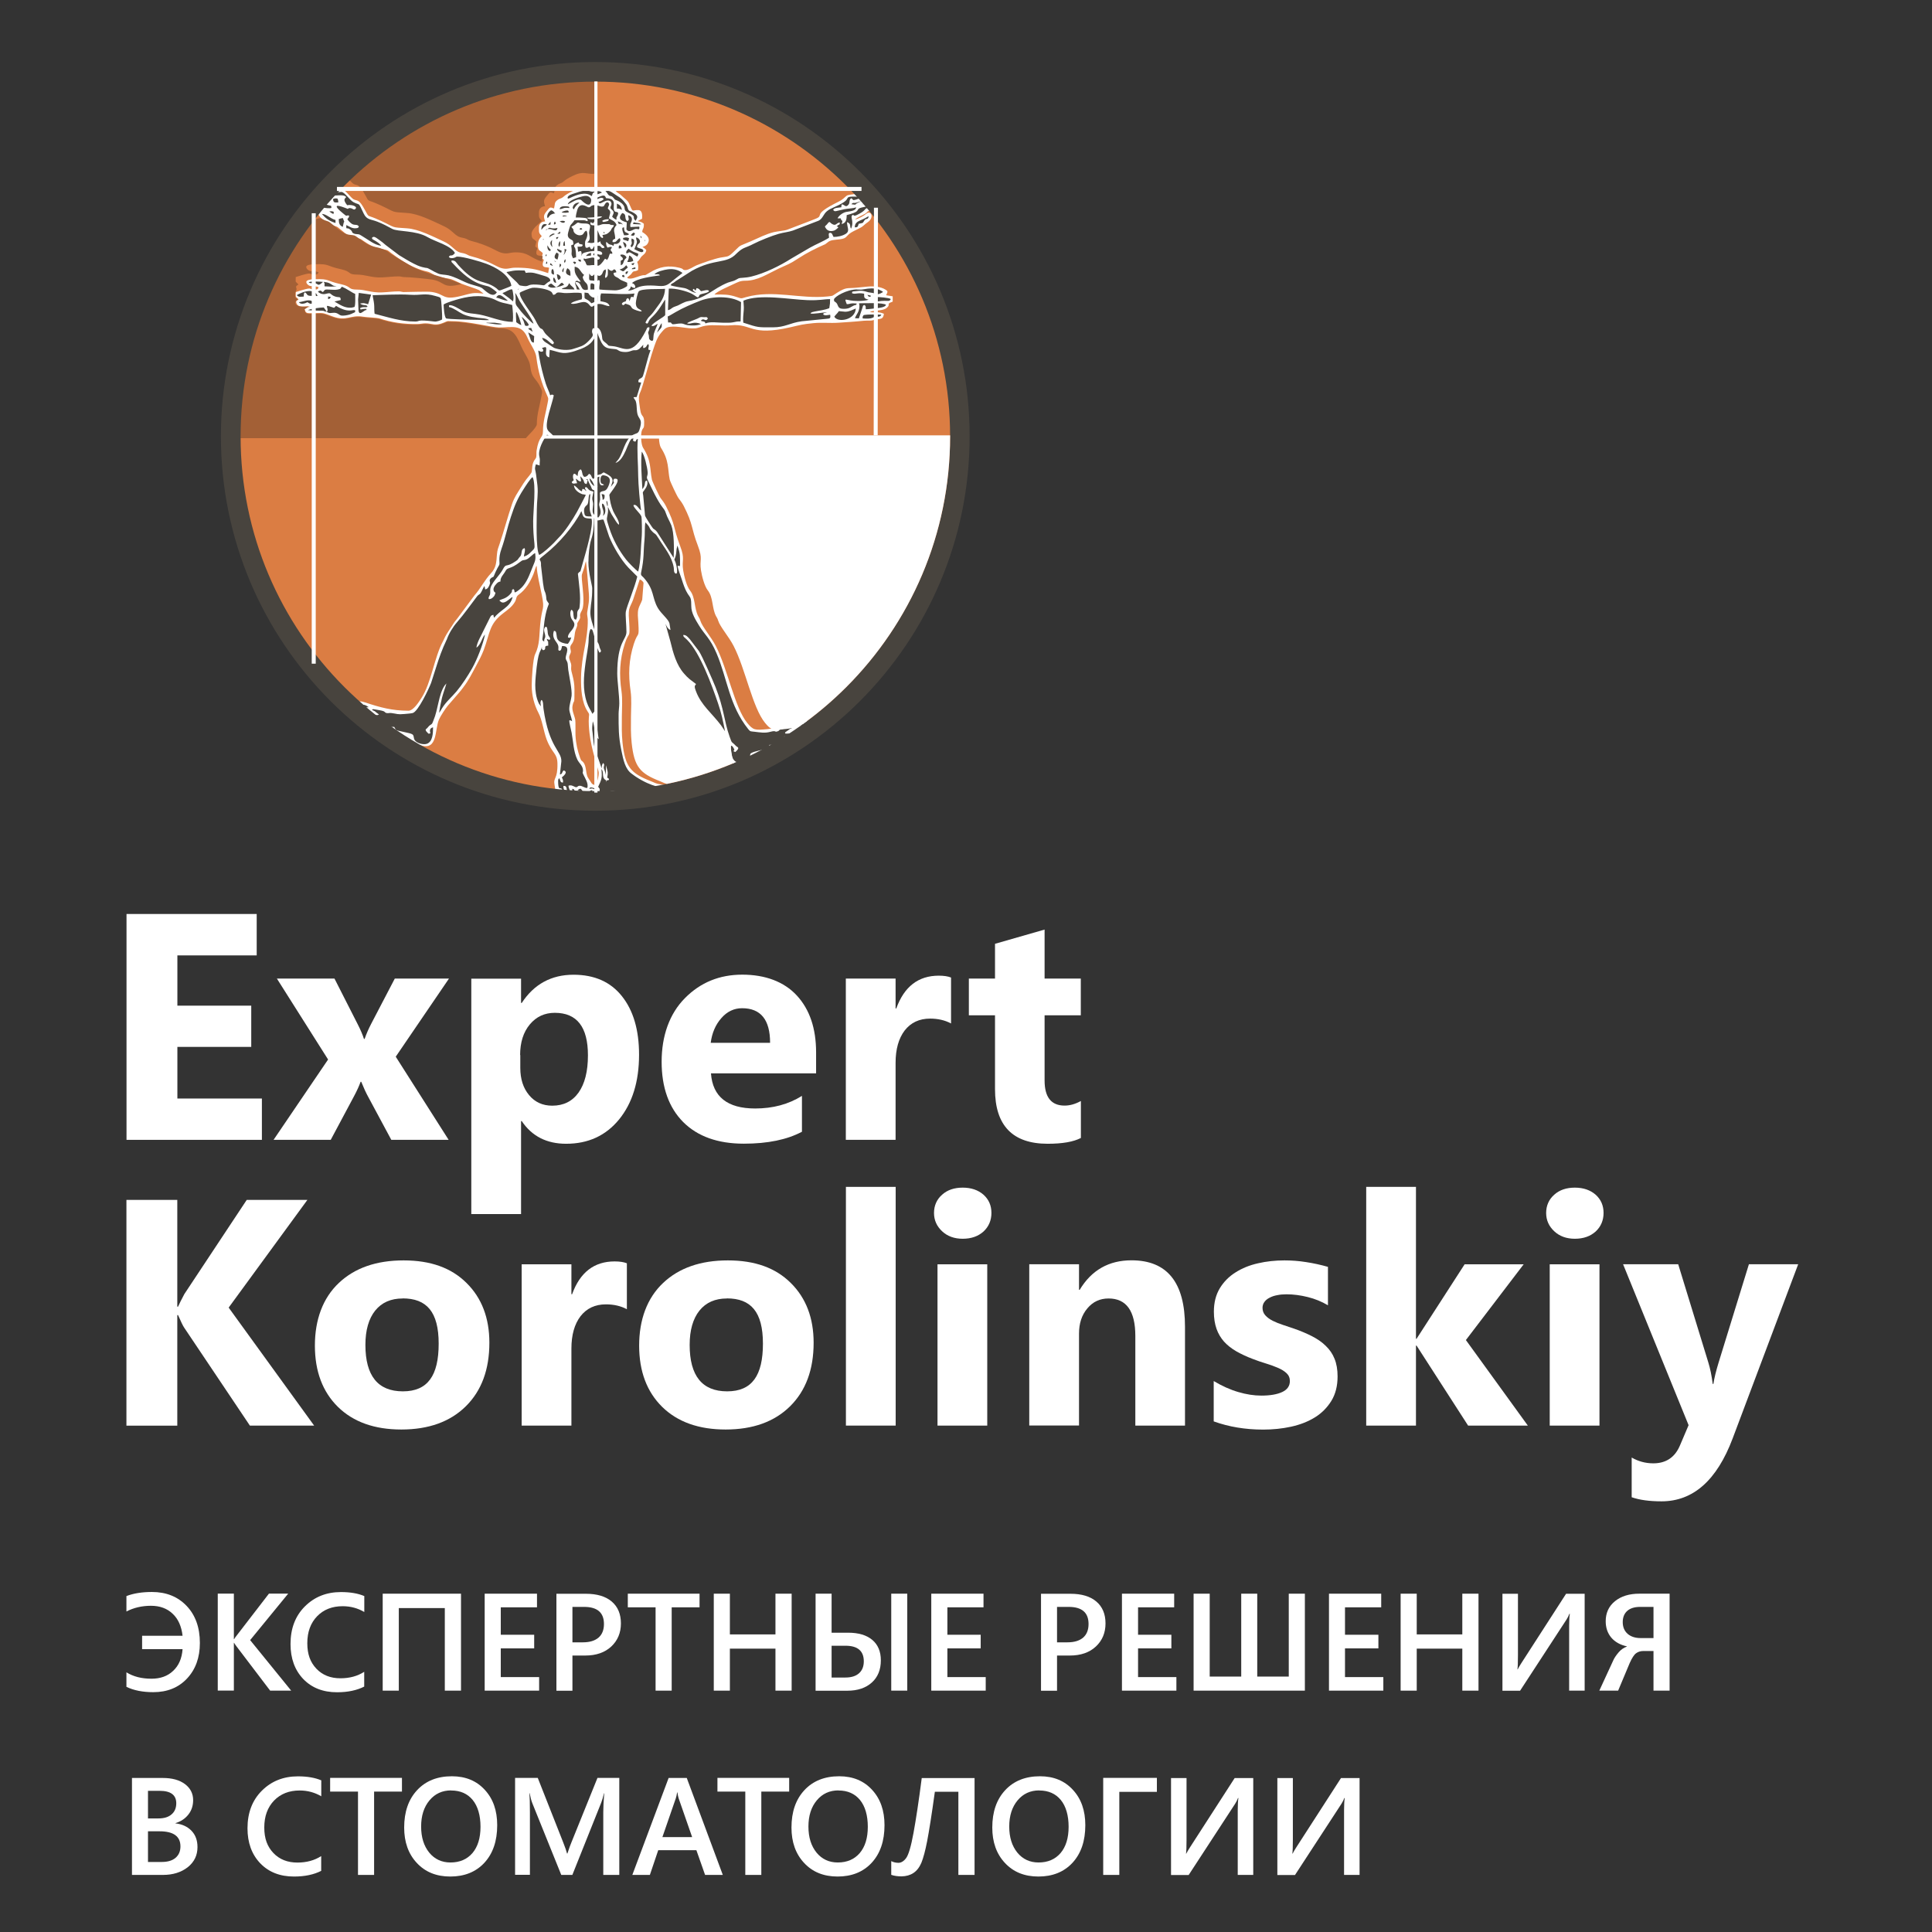 <?xml version="1.0" encoding="UTF-8"?> <svg xmlns="http://www.w3.org/2000/svg" id="_Слой_1" data-name="Слой_1" version="1.1" viewBox="0 0 226.77 226.77"><rect x="0" y="0" width="226.77" height="226.77" fill="#333333" stroke="none"/><defs><style> .st0, .st1 { fill: #fff; } .st2, .st3 { fill: #48443e; } .st1, .st4, .st5, .st3 { fill-rule: evenodd; } .st4 { fill: #db7d43; } .st5 { fill: #a36036; } </style></defs><polygon class="st0" points="30.74 133.79 14.85 133.79 14.85 107.28 30.13 107.28 30.13 112.14 20.82 112.14 20.82 118.04 29.49 118.04 29.49 122.88 20.82 122.88 20.82 128.94 30.74 128.94 30.74 133.79 30.74 133.79"></polygon><path class="st0" d="M52.7,114.86l-6.25,9.17,6.21,9.76h-6.73l-2.74-5.1c-.22-.4-.49-.98-.79-1.72h-.07c-.19.52-.44,1.07-.76,1.67l-2.75,5.15h-6.71l6.4-9.43-6.01-9.5h6.76l2.7,5.31c.36.7.61,1.29.76,1.77h.08c.2-.58.46-1.18.79-1.81l2.75-5.27h6.36Z"></path><path class="st0" d="M61.24,131.59h-.08v10.91h-5.84v-27.63h5.84v2.85h.08c1.44-2.2,3.47-3.31,6.08-3.31,2.45,0,4.35.84,5.68,2.52,1.34,1.68,2.01,3.97,2.01,6.86,0,3.15-.78,5.68-2.34,7.6-1.56,1.91-3.63,2.86-6.22,2.86-2.28,0-4.01-.88-5.21-2.66h0ZM61.07,123.83v1.51c0,1.31.34,2.37,1.03,3.2.69.83,1.6,1.24,2.72,1.24,1.32,0,2.36-.51,3.09-1.54s1.1-2.49,1.1-4.37c0-3.33-1.29-4.99-3.89-4.99-1.19,0-2.17.45-2.93,1.36-.76.91-1.14,2.11-1.14,3.6h0Z"></path><path class="st0" d="M95.8,125.99h-12.35c.2,2.74,1.93,4.12,5.19,4.12,2.08,0,3.91-.49,5.49-1.48v4.21c-1.75.93-4.02,1.4-6.82,1.4-3.05,0-5.43-.85-7.12-2.54-1.68-1.69-2.53-4.06-2.53-7.08s.91-5.63,2.74-7.47c1.82-1.84,4.06-2.75,6.73-2.75s4.9.82,6.4,2.45c1.51,1.64,2.26,3.87,2.26,6.67v2.46h0ZM90.39,122.4c0-2.71-1.1-4.06-3.29-4.06-.93,0-1.75.38-2.43,1.16-.69.78-1.1,1.75-1.25,2.9h6.97Z"></path><path class="st0" d="M111.63,120.13c-.71-.38-1.53-.57-2.46-.57-1.27,0-2.26.47-2.98,1.39-.71.93-1.07,2.2-1.07,3.8v9.04h-5.84v-18.93h5.84v3.51h.08c.93-2.57,2.59-3.85,4.99-3.85.62,0,1.1.08,1.44.22v5.38h0Z"></path><path class="st0" d="M126.87,133.57c-.86.45-2.16.68-3.9.68-4.11,0-6.18-2.14-6.18-6.41v-8.67h-3.07v-4.31h3.07v-4.08l5.82-1.67v5.75h4.25v4.31h-4.25v7.65c0,1.97.78,2.95,2.35,2.95.62,0,1.26-.18,1.91-.54v4.33h0Z"></path><path class="st0" d="M36.88,167.33h-7.55l-7.72-11.51c-.15-.22-.38-.71-.71-1.46h-.09v12.98h-5.97v-26.5h5.97v12.53h.09c.15-.35.4-.84.74-1.48l7.32-11.05h7.12l-9.24,12.64,10.04,13.86h0Z"></path><path class="st0" d="M47.11,167.79c-3.15,0-5.63-.88-7.44-2.65-1.8-1.77-2.71-4.17-2.71-7.2s.93-5.58,2.81-7.35c1.87-1.77,4.41-2.65,7.6-2.65s5.61.88,7.39,2.65c1.79,1.77,2.68,4.11,2.68,7.02,0,3.14-.92,5.63-2.76,7.45-1.84,1.82-4.37,2.73-7.57,2.73h0ZM47.26,152.41c-1.38,0-2.45.47-3.22,1.42-.76.95-1.15,2.3-1.15,4.03,0,3.63,1.47,5.45,4.4,5.45s4.2-1.87,4.2-5.6-1.41-5.31-4.23-5.31h0Z"></path><path class="st0" d="M73.58,153.67c-.71-.38-1.53-.57-2.46-.57-1.27,0-2.26.47-2.98,1.39-.71.93-1.07,2.2-1.07,3.8v9.04h-5.84v-18.93h5.84v3.51h.08c.93-2.57,2.59-3.85,4.99-3.85.62,0,1.1.08,1.44.22v5.38h0Z"></path><path class="st0" d="M85.17,167.79c-3.15,0-5.63-.88-7.44-2.65-1.8-1.77-2.71-4.17-2.71-7.2s.93-5.58,2.81-7.35c1.87-1.77,4.41-2.65,7.6-2.65s5.61.88,7.39,2.65c1.79,1.77,2.68,4.11,2.68,7.02,0,3.14-.92,5.63-2.76,7.45-1.84,1.82-4.37,2.73-7.57,2.73h0ZM85.32,152.41c-1.38,0-2.45.47-3.22,1.42-.76.95-1.15,2.3-1.15,4.03,0,3.63,1.47,5.45,4.4,5.45s4.2-1.87,4.2-5.6-1.41-5.31-4.23-5.31h0Z"></path><polygon class="st0" points="105.13 167.33 99.29 167.33 99.29 139.31 105.13 139.31 105.13 167.33 105.13 167.33"></polygon><path class="st0" d="M113,145.4c-.98,0-1.79-.29-2.42-.88-.63-.59-.95-1.3-.95-2.15s.32-1.59.95-2.14c.62-.56,1.43-.83,2.42-.83s1.81.28,2.44.83c.62.56.93,1.27.93,2.14s-.32,1.62-.93,2.18c-.62.56-1.43.85-2.44.85h0ZM115.88,167.33h-5.84v-18.93h5.84v18.93h0Z"></path><path class="st0" d="M139.08,167.33h-5.82v-10.52c0-2.93-1.05-4.4-3.14-4.4-1.01,0-1.84.38-2.49,1.16-.66.78-.98,1.77-.98,2.96v10.79h-5.84v-18.93h5.84v3h.08c1.39-2.31,3.42-3.46,6.08-3.46,4.19,0,6.28,2.6,6.28,7.8v11.59h0Z"></path><path class="st0" d="M142.46,166.83v-4.73c.97.58,1.92,1.01,2.88,1.29.95.28,1.85.42,2.71.42,1.03,0,1.85-.14,2.45-.42.6-.28.9-.71.9-1.29,0-.37-.13-.68-.4-.93-.27-.25-.62-.46-1.05-.64-.42-.18-.89-.35-1.39-.5-.5-.15-.99-.32-1.46-.5-.75-.28-1.41-.59-1.99-.92-.57-.33-1.05-.71-1.44-1.14-.38-.43-.68-.93-.88-1.5-.2-.57-.31-1.24-.31-2.01,0-1.06.23-1.97.69-2.74.46-.76,1.08-1.39,1.85-1.87.77-.49,1.65-.85,2.64-1.07.99-.23,2.03-.34,3.1-.34.84,0,1.68.06,2.55.2.86.13,1.72.32,2.56.56v4.51c-.74-.44-1.53-.76-2.38-.97-.85-.21-1.67-.32-2.49-.32-.38,0-.74.03-1.08.1-.34.06-.64.16-.9.3-.26.13-.46.29-.61.5-.15.2-.22.44-.22.69,0,.34.11.64.33.88.23.25.51.46.87.64.36.18.76.34,1.19.48.44.15.87.29,1.31.44.78.27,1.48.57,2.11.89.62.32,1.17.69,1.61,1.13.45.43.8.93,1.03,1.51.24.58.36,1.27.36,2.07,0,1.12-.24,2.08-.73,2.88-.49.79-1.13,1.44-1.94,1.94-.81.5-1.74.86-2.79,1.09-1.05.23-2.15.34-3.28.34-2.08,0-4.01-.32-5.79-.96h0Z"></path><polygon class="st0" points="179.33 167.33 172.32 167.33 166.27 157.94 166.2 157.94 166.2 167.33 160.36 167.33 160.36 139.31 166.2 139.31 166.2 157.14 166.27 157.14 171.91 148.4 178.84 148.4 172.06 157.29 179.33 167.33 179.33 167.33"></polygon><path class="st0" d="M184.85,145.4c-.98,0-1.79-.29-2.42-.88-.63-.59-.95-1.3-.95-2.15s.32-1.59.95-2.14c.62-.56,1.43-.83,2.42-.83s1.81.28,2.44.83c.62.56.93,1.27.93,2.14s-.32,1.62-.93,2.18c-.62.56-1.43.85-2.44.85h0ZM187.74,167.33h-5.84v-18.93h5.84v18.93h0Z"></path><path class="st0" d="M211.06,148.4l-7.69,20.44c-1.85,4.91-4.63,7.38-8.35,7.38-1.41,0-2.58-.16-3.5-.48v-4.66c.78.45,1.62.68,2.54.68,1.5,0,2.55-.71,3.14-2.13l1-2.35-7.69-18.89h6.47l3.53,11.51c.22.71.4,1.56.52,2.54h.08c.11-.72.32-1.55.61-2.5l3.56-11.55h5.79Z"></path><path class="st0" d="M14.84,198.01v-1.72c.8.5,1.78.75,2.94.75,1.04,0,1.89-.3,2.54-.92.66-.61,1.03-1.46,1.11-2.55h-4.75v-1.57h4.75c-.13-1.11-.51-1.98-1.17-2.59-.65-.62-1.5-.93-2.54-.93s-2.02.22-2.88.67v-1.81c.83-.32,1.83-.48,2.99-.48,1.67,0,3.03.54,4.07,1.63,1.04,1.09,1.56,2.54,1.56,4.36,0,1.7-.5,3.09-1.5,4.16-1,1.07-2.32,1.61-3.97,1.61-1.25,0-2.3-.21-3.16-.63h0Z"></path><path class="st0" d="M34.17,198.44h-2.46l-3.96-5.21c-.15-.2-.24-.33-.27-.4h-.03v5.6h-1.89v-11.38h1.89v5.35h.03c.06-.12.15-.24.27-.39l3.82-4.96h2.26l-4.47,5.46,4.81,5.92h0Z"></path><path class="st0" d="M42.76,197.96c-.86.44-1.92.67-3.2.67-1.65,0-2.97-.52-3.97-1.56-.99-1.04-1.49-2.41-1.49-4.1,0-1.82.56-3.29,1.68-4.41,1.12-1.12,2.53-1.69,4.24-1.69,1.1,0,2.01.16,2.74.47v1.87c-.77-.45-1.61-.68-2.54-.68-1.23,0-2.23.39-3,1.18-.76.79-1.15,1.84-1.15,3.16s.36,2.25,1.07,3c.72.75,1.65,1.12,2.82,1.12,1.07,0,2-.25,2.79-.76v1.74h0Z"></path><polygon class="st0" points="54.11 198.44 52.21 198.44 52.21 188.75 46.81 188.75 46.81 198.44 44.92 198.44 44.92 187.06 54.11 187.06 54.11 198.44 54.11 198.44"></polygon><polygon class="st0" points="63.28 198.44 56.89 198.44 56.89 187.06 63.03 187.06 63.03 188.66 58.78 188.66 58.78 191.88 62.7 191.88 62.7 193.48 58.78 193.48 58.78 196.85 63.28 196.85 63.28 198.44 63.28 198.44"></polygon><path class="st0" d="M67.19,194.32v4.13h-1.88v-11.38h3.45c1.31,0,2.32.3,3.04.91.72.61,1.08,1.47,1.08,2.57s-.38,2.01-1.13,2.71c-.75.7-1.77,1.06-3.05,1.06h-1.51ZM67.19,188.61v4.16h1.22c.81,0,1.42-.19,1.85-.56.42-.37.63-.9.63-1.59,0-1.34-.78-2.01-2.33-2.01h-1.37Z"></path><polygon class="st0" points="82.11 188.66 78.84 188.66 78.84 198.44 76.95 198.44 76.95 188.66 73.69 188.66 73.69 187.06 82.11 187.06 82.11 188.66 82.11 188.66"></polygon><polygon class="st0" points="92.92 198.44 91.02 198.44 91.02 193.51 85.67 193.51 85.67 198.44 83.78 198.44 83.78 187.06 85.67 187.06 85.67 191.84 91.02 191.84 91.02 187.06 92.92 187.06 92.92 198.44 92.92 198.44"></polygon><path class="st0" d="M106.49,198.44h-1.88v-11.38h1.88v11.38h0ZM95.73,198.44v-11.38h1.88v4.58h1.95c1.21,0,2.15.28,2.82.84.67.56,1.01,1.36,1.01,2.4,0,1.1-.35,1.97-1.06,2.61-.71.64-1.67.96-2.89.96h-3.71ZM97.61,193.17v3.73h1.63c.69,0,1.22-.17,1.59-.5.37-.33.56-.8.56-1.4,0-1.22-.72-1.83-2.15-1.83h-1.63Z"></path><polygon class="st0" points="115.7 198.44 109.31 198.44 109.31 187.06 115.44 187.06 115.44 188.66 111.2 188.66 111.2 191.88 115.11 191.88 115.11 193.48 111.2 193.48 111.2 196.85 115.7 196.85 115.7 198.44 115.7 198.44"></polygon><path class="st0" d="M124.07,194.32v4.13h-1.88v-11.38h3.45c1.31,0,2.32.3,3.04.91.72.61,1.08,1.47,1.08,2.57s-.38,2.01-1.13,2.71c-.75.7-1.77,1.06-3.05,1.06h-1.51ZM124.07,188.61v4.16h1.22c.81,0,1.42-.19,1.85-.56.42-.37.63-.9.63-1.59,0-1.34-.78-2.01-2.33-2.01h-1.37Z"></path><polygon class="st0" points="138.08 198.44 131.69 198.44 131.69 187.06 137.82 187.06 137.82 188.66 133.58 188.66 133.58 191.88 137.49 191.88 137.49 193.48 133.58 193.48 133.58 196.85 138.08 196.85 138.08 198.44 138.08 198.44"></polygon><polygon class="st0" points="153.16 198.44 140.1 198.44 140.1 187.06 141.99 187.06 141.99 196.79 145.69 196.79 145.69 187.06 147.57 187.06 147.57 196.79 151.27 196.79 151.27 187.06 153.16 187.06 153.16 198.44 153.16 198.44"></polygon><polygon class="st0" points="162.37 198.44 155.99 198.44 155.99 187.06 162.12 187.06 162.12 188.66 157.87 188.66 157.87 191.88 161.79 191.88 161.79 193.48 157.87 193.48 157.87 196.85 162.37 196.85 162.37 198.44 162.37 198.44"></polygon><polygon class="st0" points="173.54 198.44 171.64 198.44 171.64 193.51 166.29 193.51 166.29 198.44 164.4 198.44 164.4 187.06 166.29 187.06 166.29 191.84 171.64 191.84 171.64 187.06 173.54 187.06 173.54 198.44 173.54 198.44"></polygon><path class="st0" d="M186,198.44h-1.82v-7.58c0-.68.03-1.17.08-1.44h-.05c-.09.24-.2.46-.33.66l-5.46,8.37h-2.07v-11.38h1.82v7.24c0,.83-.02,1.37-.06,1.63h.03c.11-.21.24-.44.41-.7l5.27-8.17h2.18v11.38h0Z"></path><path class="st0" d="M195.97,198.44h-1.89v-4.65h-1.22c-.31,0-.59.09-.82.26-.24.17-.49.56-.76,1.17l-1.35,3.22h-2.21l1.67-3.62c.13-.28.34-.57.61-.89.27-.31.59-.53.95-.66v-.03c-.78-.17-1.39-.51-1.83-1.03-.44-.53-.65-1.17-.65-1.92,0-.97.36-1.76,1.09-2.35.73-.59,1.68-.88,2.86-.88h3.55v11.38h0ZM194.08,192.27v-3.66h-1.58c-.64,0-1.15.16-1.5.47-.35.31-.53.75-.53,1.32s.19,1.03.57,1.37c.38.33.89.5,1.53.5h1.52Z"></path><path class="st0" d="M15.49,220.07v-11.38h3.61c1.1,0,1.97.24,2.61.72.64.48.96,1.11.96,1.88,0,.64-.18,1.21-.55,1.68-.37.48-.87.82-1.52,1.02v.03c.78.09,1.41.38,1.88.87.47.49.7,1.13.7,1.91,0,.97-.38,1.76-1.15,2.37-.77.6-1.74.9-2.91.9h-3.65ZM17.37,210.2v3.24h1.22c.66,0,1.17-.15,1.54-.47.37-.31.56-.75.56-1.31,0-.97-.65-1.46-1.95-1.46h-1.37ZM17.37,214.95v3.6h1.61c.7,0,1.25-.16,1.63-.49.38-.33.57-.77.57-1.34,0-1.18-.82-1.77-2.45-1.77h-1.37Z"></path><path class="st0" d="M37.71,219.59c-.86.44-1.92.67-3.2.67-1.65,0-2.97-.52-3.97-1.56-.99-1.04-1.49-2.41-1.49-4.1,0-1.82.56-3.29,1.68-4.41,1.12-1.12,2.53-1.69,4.24-1.69,1.1,0,2.01.16,2.74.47v1.87c-.77-.45-1.61-.68-2.54-.68-1.23,0-2.23.39-3,1.18-.76.79-1.15,1.84-1.15,3.16s.36,2.25,1.07,3c.72.75,1.65,1.12,2.82,1.12,1.07,0,2-.25,2.79-.76v1.75h0Z"></path><polygon class="st0" points="47.18 210.29 43.91 210.29 43.91 220.07 42.02 220.07 42.02 210.29 38.75 210.29 38.75 208.68 47.18 208.68 47.18 210.29 47.18 210.29"></polygon><path class="st0" d="M52.86,220.26c-1.64,0-2.95-.53-3.94-1.6-.99-1.06-1.48-2.45-1.48-4.15,0-1.83.5-3.29,1.51-4.38,1.01-1.09,2.37-1.64,4.09-1.64,1.6,0,2.89.53,3.86,1.59.98,1.06,1.46,2.44,1.46,4.15,0,1.86-.5,3.32-1.5,4.41-1,1.08-2.34,1.62-4.01,1.62h0ZM52.95,210.15c-1.04,0-1.89.39-2.54,1.17-.65.78-.98,1.8-.98,3.07s.32,2.28.95,3.06c.63.77,1.47,1.16,2.49,1.16,1.09,0,1.95-.37,2.58-1.1.63-.74.95-1.77.95-3.09s-.31-2.41-.92-3.15c-.61-.74-1.45-1.11-2.53-1.11h0Z"></path><path class="st0" d="M72.68,220.07h-1.87v-7.37c0-.6.04-1.34.11-2.21h-.03c-.12.5-.22.85-.31,1.07l-3.4,8.51h-1.3l-3.41-8.45c-.1-.25-.2-.63-.3-1.14h-.03c.04.46.06,1.2.06,2.23v7.35h-1.74v-11.38h2.66l2.99,7.58c.23.58.38,1.02.45,1.3h.04c.2-.6.35-1.04.48-1.33l3.05-7.55h2.56v11.38h0Z"></path><path class="st0" d="M84.83,220.07h-2.07l-1.02-2.9h-4.48l-.98,2.9h-2.06l4.26-11.38h2.13l4.23,11.38h0ZM81.24,215.63l-1.58-4.54c-.05-.15-.1-.38-.15-.71h-.03c-.05.3-.1.54-.16.71l-1.57,4.54h3.49Z"></path><polygon class="st0" points="92.63 210.29 89.36 210.29 89.36 220.07 87.48 220.07 87.48 210.29 84.21 210.29 84.21 208.68 92.63 208.68 92.63 210.29 92.63 210.29"></polygon><path class="st0" d="M98.32,220.26c-1.64,0-2.95-.53-3.94-1.6-.99-1.06-1.48-2.45-1.48-4.15,0-1.83.5-3.29,1.51-4.38,1.01-1.09,2.37-1.64,4.09-1.64,1.6,0,2.89.53,3.86,1.59.98,1.06,1.46,2.44,1.46,4.15,0,1.86-.5,3.32-1.5,4.41-1,1.08-2.34,1.62-4.01,1.62h0ZM98.41,210.15c-1.04,0-1.89.39-2.54,1.17-.65.78-.98,1.8-.98,3.07s.32,2.28.95,3.06c.63.77,1.47,1.16,2.49,1.16,1.09,0,1.95-.37,2.58-1.1.63-.74.95-1.77.95-3.09s-.31-2.41-.92-3.15c-.61-.74-1.45-1.11-2.53-1.11h0Z"></path><path class="st0" d="M114.38,220.07h-1.89v-9.76h-2.76c-.38,2.75-.69,4.69-.91,5.82-.22,1.13-.45,1.97-.67,2.51-.23.54-.54.94-.93,1.2-.39.26-.86.39-1.4.4-.47,0-.87-.06-1.21-.18v-1.61c.25.13.54.2.85.2s.63-.19.9-.56c.28-.38.57-1.35.86-2.93.29-1.58.62-3.73.97-6.46h6.2v11.38h0Z"></path><path class="st0" d="M121.89,220.26c-1.64,0-2.95-.53-3.94-1.6-.99-1.06-1.48-2.45-1.48-4.15,0-1.83.5-3.29,1.51-4.38,1.01-1.09,2.37-1.64,4.09-1.64,1.6,0,2.89.53,3.86,1.59.98,1.06,1.46,2.44,1.46,4.15,0,1.86-.5,3.32-1.5,4.41-1,1.08-2.34,1.62-4.01,1.62h0ZM121.98,210.15c-1.04,0-1.89.39-2.54,1.17-.65.78-.98,1.8-.98,3.07s.32,2.28.95,3.06c.63.77,1.47,1.16,2.49,1.16,1.09,0,1.95-.37,2.58-1.1.63-.74.95-1.77.95-3.09s-.31-2.41-.92-3.15c-.61-.74-1.45-1.11-2.53-1.11h0Z"></path><polygon class="st0" points="135.79 210.32 131.38 210.32 131.38 220.07 129.49 220.07 129.49 208.68 135.79 208.68 135.79 210.32 135.79 210.32"></polygon><path class="st0" d="M147.1,220.07h-1.82v-7.58c0-.68.03-1.17.08-1.44h-.05c-.09.24-.2.46-.33.66l-5.46,8.37h-2.07v-11.38h1.82v7.24c0,.83-.02,1.37-.06,1.63h.03c.11-.21.24-.44.41-.7l5.27-8.17h2.18v11.38h0Z"></path><path class="st0" d="M159.58,220.07h-1.82v-7.58c0-.68.03-1.17.08-1.44h-.05c-.09.24-.2.46-.33.66l-5.46,8.37h-2.07v-11.38h1.82v7.24c0,.83-.02,1.37-.06,1.63h.03c.11-.21.24-.44.41-.7l5.27-8.17h2.18v11.38h0Z"></path><path class="st1" d="M69.87,9.1c23.26,0,42.12,18.86,42.12,42.12s-18.86,42.12-42.12,42.12-42.12-18.86-42.12-42.12S46.61,9.1,69.87,9.1h0Z"></path><path class="st4" d="M68.76,65.85c.11.42.26,2.8.33,3.47.13,1.28-.04,1.65-.17,2.58-.03.25.06.54.07.84.04,2.28-.74,4.06-.79,6.79-.02,1.36.08,2.91.76,3.96.23.36.2.27.16.7-.05.59.01,1.27.07,1.84.21,1.96,1.04,4.23,1.08,4.61.04.42-.19,1.29-.39,1.53-.33-.11-.37-.1-.55-.41-.13-.22-.32-.45-.39-.64-.19-.52-.13-1.2-.45-1.62-.23-.29-.24-.09-.41-.57-.29-.83-.48-1.65-.53-2.6-.02-.41.02-1.61-.03-1.85-.1-.55-.44-1.1-.31-1.69.18-.83.22.13.22-1.82,0-1.41-.45-2.09-.39-2.61.05-.42-.04-.51-.15-.84-.17-.47-.06-.52.08-.86.13-.33-.14-.53.02-.89.05-.13.22-.23.35-.64.09-.29.1-.6.15-.89.06-.33.22-.62.25-.77.09-.48-.14-.06.24-.69.23-.39.03-.41.13-.73.08-.26.24-.41.3-.73.25-1.21-.24-3.41-.1-3.91.07-.25.18-.48.26-.77.08-.27.11-.53.21-.79h0ZM93.73,86.25c.17-.39,1.03-.93,1.21-1.32-.4-.8-1.54-.11-2.26.09-.75.22-1.8.48-2.59.56-1.49.14-1.67.14-2.38-.72-1.49-1.82-2.29-6.31-3.69-9.03-.56-1.09-1.59-2.25-1.81-2.96-.11-.34-.12-.28-.26-.55-.49-.94-.31-2.19-.96-3.01-.39-.49-.69-1.65-.8-2.35-.2-1.29.25-1.28-.36-2.88-.83-2.19-.52-2.43-1.66-4.67-.21-.4-.37-.6-.62-.93-.17-.22-.98-1.94-1.03-2.18-.26-1.24-.04-2.19-1.04-3.75-.23-.36-.32-1.62-.12-2.07.11-.25.22-.2.24-.54.08-1.47-.31-.75-.46-1.89-.03-.23-.07-.45-.1-.7-.07-.53-.1-.89.13-1.36.25-.5,1.11-3.82,1.47-4.86.26-.77.46-1.52,1.02-2.14.25-.28.44-.57.98-.63.97-.12,1.92.24,2.95.18.42-.03.75-.24,1.23-.31.97-.15,2.02.04,2.99-.05,2.49-.22,2.21,1.32,6.98.23,1.22-.28,1.36-.35,2.69-.48,1.04-.1,1.91.02,2.93-.05.99-.07,1.96-.12,2.96-.23.27-.03.5-.01.78-.02.29,0,.38-.08.67-.13.6-.11.84-.01.93-.67-.69-.31-1.08-.08-1.66-.21.52-.27,1.49-.06,2-.49.06-.05.16-.15.19-.21.02-.05.02-.09.03-.15v-.08c.03-.17.32-.2.47-.29v-.62s-.74-.12-.74-.12c-.05-.17.13-.13.12-.48-.44-.48-1.51-.63-2.33-.54-.43.05-.9.09-1.31.13-1.15.11-1.14-.11-2.31.62-.5.31-.33.34-1.09.41-3.21.32-6.36-.82-9.53.07-.65.18-.49.2-1.13-.01-.98-.33-1.51-.29-2.6-.29.28-.37,1.75-.98,2.26-1.23.48-.22.75-.39,1.36-.39,1.44.01,2.64-.82,3.87-1.4,1.18-.56,1.24-.49,2.35-1.22,1.01-.66,2.07-1.19,3.17-1.67l.26-.2c.37-.33.83-.29,1.43-.37.76-.1.7-.27,1.1-.62.28-.24.77-.45,1.14-.64.23-.12.35-.17.53-.33.17-.15.3-.27.51-.41.83-.56.4-1.48-.18-.99-.31.26-.86.56-1.29.67.12-.2.95-.54,1.2-.7.33-.22.12-.24.61-.38.39-.11.37-.21.6-.35,1.1,1.11,2.81,3.54,3.66,4.78.41.6.76,1.19,1.09,1.78.32.56.69,1.21,1,1.82,2.09,4.06,3.41,8.52,3.98,13.11.33,2.67.41,5.46.26,8.17-.21,3.88-1.04,8.18-2.43,11.77-.27.69-.51,1.38-.83,2.05-.91,1.89-1.81,3.81-2.98,5.53-.41.61-.72,1.12-1.17,1.71-.83,1.08-1.61,2.15-2.53,3.16-.49.54-.68.82-1.34,1.48-1.18,1.18-2.35,2.38-3.66,3.47-.82.68-3.47,2.84-4.09,3.05h0ZM91.39,87.68c-.06.07-.01.03-.09.09l-.36.22c-3.57,1.99-6.7,3.15-10.72,4.12-1.17.29-1.24.17-2.65-.04-.65-.09-.67-.19-1.18-.38-2.35-.92-3.02-1.68-3.32-4.51-.11-1.05-.09-1.94-.08-3.06.01-1.02.09-2.04-.04-2.98-.29-1.97-.22-3.7.38-5.57.5-1.56.64-.5.52-2.55-.03-.49-.1-1.04.01-1.53.09-.37.3-.67.45-1.1l.78-2.38c.3.1.41.32.6.61.15.24.31.54.41.85.23.68.34,1.25.63,1.91.13.29.28.56.46.75.43.47,1.29,3.98,1.49,4.77.53,2.1,2.18,3.19,2.29,3.41.54,1.06.27,1.4,1.5,2.87l1.45,1.71c.08.11.19.21.29.34,1.77,2.16.77,3.46,1.89,4.39.29.24.55.2.96.09.8-.2,1.72-.81,2.56-1.24l1.76-.79h0ZM65.17,93.03c-7.22-.77-14.18-3.15-20.03-7.37-.21-.15-.92-.62-1.05-.81.22.09,1.07.61,1.76.91.57.25,1.29.57,1.83.87.74.41.9.61,1.78.87,1.92.58,1.56-1.87,2.06-3.03.18-.42.76-1.3,1.05-1.65l1.23-1.42c.22-.24.37-.45.59-.74.6-.78,1.03-1.64,1.5-2.52.29-.54.66-1.23.88-1.82.78-2.1.62-3.06,2.32-4.36.51-.39,1.01-.74,1.34-1.3.25-.43.08-.6.49-.89.77-.56,1.3-1.43,1.68-2.35.14-.33.24-.85.39-1.01.04,1,.4,2.4.6,3.4.38,1.9.02,1.26-.19,3.55-.12,1.28-.04,2.3-.59,3.43-.26.53-.4,2.89-.4,3.67,0,1.19.31,2.3.79,3.21.43.79.61,2.19.96,3.12.66,1.71,1.24,1.57,1.27,2.82.04,1.94-.53,1.57-.33,2.58.08.38.04.54.07.87h0ZM41.97,83.16c-.53-.19-3.66-3.38-4.1-3.86l-2.41-2.83c-1.13-1.43-2.33-3.08-3.2-4.68-1.3-2.37-2.39-4.64-3.27-7.26-1.9-5.68-2.58-12.68-1.72-18.68.22-1.55.44-3.04.81-4.5.58-2.32,1.64-5.68,2.76-7.77l.9-1.75c1.22-2.32,3.09-5.04,4.85-7l.6-.65c.18.16.19.22.4.39-.05.08,0,.01-.08.09,0,0-.02.02-.03.03l-.11.18c-.14.63.93,1.15,1.34,1.4.48.28.72.24.96.42.53.39.99.91,1.61,1.15.32.12.42.11.79.15.3.03.38.15.61.3,1.08.72,1.38.79,2.66,1.04.21.04.41.25.55.35.91.67,1.75,1.28,2.86,1.74.47.2.85.33,1.39.45.45.1.76.43,1.25.59.5.16,1.07.17,1.54.3.31.09.91.41,1.28.56.44.18,1.71.57,2.03.74l.52.41c-1.18-.16-1.32-.07-2.58.25-2.3.59-1.88-.21-3.5-.45-.52-.08-2.55.01-3.31.01-.14,0-.37-.08-.52-.08-.75,0-1.3.09-2.01.12-1.24.06-1.9-.33-2.93-.33-1.12,0-.61-.35-1.84-.62-1.88-.41-1.31-.65-3.1-.6-.23,0-.7.03-.92.17-.27.17.09.59.39.63.47.06.51,0,.95.13-.05.2-.09.29-.48.29-.84,0,.07-.43-2.19.29,0,.79-.07.39.32.88-.18.13-.35.14-.24.43.23.64,1.08.24,1.6.42-.33.02-.46.15-.64.28.08.35.17.47.58.47,1.82,0,1.22-.16,2.73.39,1.64.59,2.07-.23,3.54.02.49.08,1.65.12,1.88.19,1.48.49,2.92.7,4.52.67.31,0,.62-.08.92-.08.83,0,1.12.36,2.15-.08.62-.26.32-.17,1.08-.17,1.74,0,4.67.74,5.41.74,1.51,0,2.64-.43,3.32,1.15.41.94.98,1.58,1.07,2.37.18,1.53.61,3.06,1.24,4.41.21.45.16.46.07.97-.2,1.13-.54,2.09-.54,3.28,0,.86-.47.5-.75,2.28-.03.21,0,.58-.04.76-.04.17-.19.29-.28.47-.24.5-.16.69-.25,1.26-.03.16-.5.7-.65.89-.22.29-.4.58-.6.9-.44.72-.77,1.14-1.06,1.98-.51,1.49-.95,3.17-1.45,4.65-.16.47-.28.72-.32,1.25-.08.95-.07,1.56-.72,2.25-.73.78-1.24,1.82-1.94,2.6l-1.96,2.64c-.1.13-.19.24-.33.42-.1.13-.2.29-.3.45-.28.43-.62.91-.86,1.38-.1.2-.14.32-.24.5-1.01,1.87-1.36,4.86-2.52,6.64-.3.46-.94,1.48-1.52,1.48-1.89,0-3.31-.38-5.04-.96-.48-.16-.98-.27-1.16.26.07.18.17.22.27.41h0ZM38.86,22.43c.16-.3,1.65-1.64,2.04-2.03.2-.2.5-.41.72-.61l1.46-1.24c1.66-1.29,2.31-1.67,3.91-2.77.9-.62,3.28-1.86,4.31-2.36,2.45-1.2,5.24-2.13,7.92-2.78,5.31-1.29,11.6-1.57,17.04-.8,4.43.63,8.47,1.73,12.48,3.69,2.55,1.25,6,3.34,8.26,5.26.14.12.23.2.37.32.15.13.22.15.39.3.71.62,3.09,2.73,3.44,3.29-.23,0-1.51.14-1.7.21-.17.06-.34.27-.51.4-.18.14-.31.24-.56.36-3.28,1.62-1.56,1.55-2.7,2.01-.25.1-.41.16-.66.26l-2.66,1.02c-.31.12-1.17.19-1.55.28-.94.22-1.84.7-2.68,1.06-1.79.78-.99.27-2.25,1.43-.52.48-.62.36-1.39.51-.71.14-2.1.63-2.78.9-.32.13-.92.56-1.29.56-.44,0-.13-.13-.72-.27-1.29-.32-2.36-.13-3.51.58-.86.52-.26.13-1.12.38-.36.1-1.11.48-1.5.23.08-.2.34-.25.54-.55.23-.36.29-.12.73-.37.03-.39.05-.59-.1-.96.33-.25.33-.47.57-.69.23-.22.43-.3.5-.7-.14-.15-.25-.26-.46-.35.21-.11.41-.14.55-.31.48-.63.02-1.1-.57-1.46.02-.41.22-.33.19-.97-.28-.19-.27-.22-.71-.3.13-.11.38-.21.5-.28.03-.37.06-.98-.41-1.02-.82-.06-.59.44-1.12-.79-.13-.31-.4-.47-.76-.8-.15-.14-.24-.24-.44-.36-.38-.24-.24-.22-.41-.34-.1-.07-1-.36-1.13-.36-.33,0-.87.13-1.22.16-1.14.1-1.33-.4-2.7.28-1.05.52-.93.64-1.27.8-.17.08-.3.1-.47.23-.4.3-.26.45-.4.99-.45-.13-.42-.27-.92.39-.36.46-.28.61-.13,1.13-.45,0-.72.31-.72.74,0,.6-.03.58.33.99-.28.27-.46.55-.45,1.08.01.71.24.53.57.92-.19.79-.19.46.12.79-.41,1.05.26.79.62.92l-.11.63c-1.53-.51-2.28-.64-3.84-.64-.7,0-.96.26-1.72.03-.56-.17-1.33-.82-3.51-1.38-.34-.09-.37-.18-.69-.29-.26-.09-.52-.09-.77-.21-.55-.28-.83-.81-1.72-1.22-1.31-.6-2.94-1.46-4.32-1.55-1.93-.13-1.26-.04-3.04-.87-.22-.1-.43-.19-.68-.3-1.16-.48-.6.03-1.49-1.45-.52-.86-.76-.57-1.13-.83-.2-.14-.77-.82-.97-.98-.39-.3-1.1.07-1.6.1h0Z"></path><path class="st5" d="M64.7,9.12h5.11l.19,11.26s-.09.01-.13.01c-1.14.1-1.33-.4-2.7.28-1.05.52-.93.64-1.27.8-.17.08-.3.1-.47.23-.4.3-.26.45-.4.99-.45-.13-.42-.27-.92.39-.36.46-.28.61-.13,1.13-.45,0-.72.31-.72.73,0,.6-.03.58.33.99-.28.27-1.21.99-1.2,1.51.01.71.24.53.57.92-.19.79-.18.46.12.79-.41,1.05.26.79.62.92l-.11.63c-1.53-.51-1.53-1.08-3.08-1.08-.7,0-.96.26-1.72.03-.56-.17-1.33-.82-3.51-1.38-.34-.09-.37-.18-.69-.29-.26-.08-.52-.09-.77-.21-.55-.28-.83-.81-1.72-1.22-1.31-.6-2.94-1.46-4.32-1.55-1.93-.13-1.26-.04-3.04-.87-.22-.1-.43-.19-.68-.3-1.16-.48-.6.03-1.49-1.45-.52-.86-.76-.57-1.13-.83-.2-.14-.77-.82-.97-.98-.39-.3-.09.07-.58.1.16-.3,1.38-.9,1.76-1.29.2-.2.5-.41.72-.61l1.46-1.24c1.66-1.29,2.31-1.67,3.91-2.77.9-.62,3.28-1.86,4.31-2.36,2.45-1.2,4.32-1.67,7-2.32,1.8-.44,3.71-.76,5.66-.96h0ZM61.73,51.43H26.91c0-1.88,1.13-5.02,1.38-6.78.22-1.55.44-3.05.81-4.5.58-2.32,1.55-5.87,2.67-7.95l.9-1.75c1.22-2.32,1.73-3.05,3.5-5.01l.6-.65c.18.16.19.22.4.39-.05.08,0,.01-.08.09,0,0-.02.02-.03.03l-.11.18c-.14.63.37-.05.79.19.48.28.72.24.96.42.53.39,1.29,1.13,1.91,1.36.32.12.42.11.79.15.3.03.38.15.61.3,1.08.72,1.13.92,2.4,1.17.21.04.88.29,1.02.4.68.53,1.27.83,2.7,1.68,1.73,1.03,4.35,1.37,6.01,2.2-2.3.59-1.83-.29-3.46-.54-.52-.08-2.55-.29-3.31-.29-.14,0-.37-.08-.52-.08-.75,0-1.3.09-2.01.12-1.24.06-1.9-.33-2.94-.33-1.12,0-.61-.35-1.84-.62-1.88-.41-1.31-.65-3.1-.6-.23,0-.7.03-.92.17-.27.17.09.59.39.63.47.06.51,0,.95.13-.05.2-.09.29-.48.29-.84,0,.07-.43-2.19.29,0,.79-.07.39.32.88-.18.13-.35.14-.24.43.08.22-.14.4-.14.64,0,.53.03.53.38.64-.57.21-.63,1.09,1.16.86.15-.02-.65.4-.44.4.08.35.17.47.58.47,1.82,0,1.22-.16,2.73.39,1.64.59,2.07-.23,3.54.02.49.08,1.65.12,1.88.19,1.48.49,2.92.7,4.52.67.31,0,.62-.08.92-.08.83,0,1.12.36,2.15-.08.62-.26.32-.17,1.08-.17,1.74,0,4.67.75,5.41.75,1.51,0,1.93.51,2.61,2.1.41.94.98,1.58,1.07,2.37.18,1.53.61,1.2,1.24,2.55.21.45.16.46.07.97-.2,1.13-.54,2.09-.54,3.28,0,.37-1.14,1.42-1.27,1.61h0Z"></path><path class="st2" d="M69.87,7.28c12.13,0,23.12,4.92,31.07,12.87,7.95,7.95,12.87,18.94,12.87,31.07s-4.92,23.12-12.87,31.07c-7.95,7.95-18.94,12.87-31.07,12.87s-23.12-4.92-31.07-12.87c-7.95-7.95-12.87-18.94-12.87-31.07s4.92-23.12,12.87-31.07c7.95-7.95,18.94-12.87,31.07-12.87h0ZM99.32,21.78c-7.54-7.54-17.95-12.2-29.44-12.2s-21.91,4.66-29.44,12.2c-7.54,7.54-12.2,17.95-12.2,29.44s4.66,21.91,12.2,29.44c7.54,7.54,17.95,12.2,29.44,12.2s21.91-4.66,29.44-12.2c7.54-7.54,12.2-17.95,12.2-29.44s-4.66-21.91-12.2-29.44h0Z"></path><path class="st3" d="M78.16,60.24c.16.5.45.94.64,1.43.33.89.33,2.69.27,3.81l-1.95-3.05c-.21-.27-.34-.29-.46-.4-.07-.06-.89-1.29-.95-1.52l-.21-2.34c-.05-.38-.11-.34.1-.6.2-.25.54-.77.33-1.17-.29.09-.18.22-.27.54-.04.17-.19.4-.26.48-.06-1.25-.22-3.14-.07-4.41.31.37.65,1.85.69,2.41.03.47-.18.52-.03.84.48,1,1.13,2.45,1.8,3.32.17.22.27.34.37.66h0ZM69.19,56.15c.25.15.49.57.58.92-.27-.17-.53-.48-.58-.92h0ZM69.44,60.62c-.68-.01-.77-.01-.84-.32-.2-.8.26-.94.35-1.09.16-.27.11-.94.21-1.11.07-.14-.02-.05.13-.1-.06.48-.08.86-.08,1.39,0,.7.07.66.25,1.24h0ZM70.96,58.11c.02.29,0,.49-.22.57-.03-.39-.05-.37-.13-.68.22,0,.22.02.35.1h0ZM52.43,75.1c.25-.73.72-1.5,1.22-2.07.85-.98,1.57-2.02,2.36-3.05.15-.19.26-.18.37-.32.18-.23.31-.66.49-.88l.08.4c.31-.03.47-.37.55-.65.07-.23-.03-.21-.02-.41,0-.11.13-.26.25-.33.18-.11.17-.02.25-.21.09-.19.1-.27.19-.45.12-.26.28-.57.42-.8.14-.24-.16-.7.27-1.91.45-1.25.68-2.48,1.1-3.73.44-1.33.74-2.11,1.52-3.31.14-.22.8-1.26,1.03-1.38.45.78.07,4.06.07,5.17,0,1.04.05,1.73.15,2.66.06.58-.03.58-.35.9-.26.26-.41.44-.88.6.01-.39.2-.67.08-.99-.42.08-.3.49-.43.83-.06.15-.16.19-.27.36-.13.19-.11.18-.31.32-1.25.87-1.12.16-1.57,1.02-.37.7-1.44,1.62-1.46,2.36,0,.21.02.42-.03.58-.01.04-.43.68.12.47.06-.02.19-.12.24-.17.18-.16.21-.27.29-.54-.01,0-.03-.04-.04-.03-.02.03-.47-.31.06-.91.16-.18.26-.34.56-.37-.02-.54.36-.79.59-1.23.27-.52.49-.11,1.74-1.09.34-.27.32-.14.67-.25.4-.13.84-.73,1.08-.76.08.69.01.88-.23,1.44-.35.83-.6,1.68-1.18,2.39-.2.25-.68.69-.98.78-.12-.21.05-.19-.17-.4-.32.15-.03.18-.28.49-.55.68-1.12.67-1.37.85.25.26.43.34.82.11.28-.17.45-.36.74-.53-.13.64-.56,1.06-.95,1.36-.49.38-.91.68-1.21,1.09l-.07-.17s-.02-.12-.03-.18c-.28.09-.26.08-.39.32l-.73,1.46c-.26.59-.8,1.43-.87,2.08.54-.34.62-1.14,1.01-1.54-.23,1.14-.93,2.94-1.51,3.96-.5.88-1.2,1.96-1.83,2.71-.55.66-1.24,1.22-1.7,1.98-.12.21-.22.39-.35.53.08-.52.21-1.23.34-1.75.15-.58.37-1.14.52-1.69l-.22.26c-.72,1.09-.73,2.75-1.31,4.1-.18.44-.1.34-.42.56-.16.11-.22.28-.46.46,0,0-.02.02-.03.02.02.21.08.23.21.37.17.18.1.15.35.08-.02-.1-.22-.57.31-.7,0,.64-.02,1.7-.74,1.94-.43.14-1.19-.08-1.42-.45-.06-.1-.07-.14-.09-.26-.08-.45-.06-.44-1.26-.7-1.04-.23-.78-.16-1.05-.58-.29,0-.38.04-.63-.09-.47-.23-.43.06-.88-.38-.24-.23-.06-.17-.18-.51-.18-.04-.25.04-.38.11-.16-.08-.18-.09-.31-.18-.18-.13-.31-.27-.03-.34.28-.07.38.1.62-.07l-.3-.22c-.14-.11,0,0-.09-.08l-.06-.05c-.11-.08-.28-.11-.37-.22.01,0,.03-.03.04-.02l.12-.03s.23.04.24.04c.29.06.7.1.96.2.21.09.13.17.37.22.22.04.31-.04.57,0,.66.08.67.19,1.5.11.29-.03.69-.05.97-.11.65-.15,1.92-2.89,2.17-3.53l.56-1.75c.38-1.21.73-2.2,1.25-3.29h0ZM71.18,58.79c.13.12.02-.11.11.14.02.07.08.39.01.53-.06-.21-.12-.4-.12-.67h0ZM70.95,59.39c.05.13.09.27.1.41.03.34-.06.59-.28.75.24-.65-.19-.86-.1-1.44.2.04.2.11.27.29h0ZM67.83,67.32c.13,1.28.36,2.62.2,3.9-.04.34-.08.22-.2.44-.19.34.05.63-.23,1.08-.18-.07-.24-.05-.29-.55-.03-.32,0-.5-.25-.62-.18.26-.13.66-.03.95.16.44.79.61,0,1.55-.18.21-.4.49-.36.76.19.05.23.03.38-.03-.03.21-.28.66-.4.77-.39-.01-.91-.18-1.11-.41-.16-.18-.17-.31-.21-.6-.06-.48-.1-.47-.31-.52-.23.66.05,1.01.34,1.42.37.53.04.77.25.91.28.07.3-.3.36-.54,1.06-.05.43.95.43,1.38,0,.29.16.34.22.62.04.2.04.54.08.8.11.74.46,2.36.39,3.04-.06.53-.27,1.02-.27,1.58,0,.34.26.94.33,1.4l-.17-.09c-.1-.03-.05-.03-.15,0-.05.19.2,1.07.27,1.47.18.98.21,2.19.67,3.14.2.41.66.73.66,1.27,0,.29-.11.15.05.49.19.41.63,1.05.45,1.55-.23.06-.58-.25-.88-.25-.33,0-.25.28-.59.12-.23-.11-.42-.23-.73-.13-.03.34.45.81-.09.84-.21-.34,0-.87-.51-.81-.02.43.15.41.16.85h-.35c-.01-.35.17-.45-.13-.58-.07-.03-.3.21-.3-.81,0-.22.02-.26.14-.37.15.28.09.53.43.51.04-.27-.04-.43-.14-.6.23-.18.77-.64.23-.82-.26.19-.11.42-.45.47l.17-1.55c.02-1.26-1.43-1.52-2.1-6.18-.05-.33,0-.84-.21-1.01-.08.06-.03-.02-.09.09-.09.19-.04.37,0,.66l-.23-.32c-.18-.37-.3-.78-.36-1.19-.11-.7-.08-1.32-.02-2.01.3-3.36.59-2.75.72-3.47.02.28-.06.24.15.4.52-.1-.08-.52.6-.54,0-.85-.04-.26-.17-.79.19.06.35.2.39,0,.03-.13-.15-.28-.21-.43-.07-.17-.07-.35-.09-.53-.06-.51-.13-.43-.23-.47-.43.41.09.88-.07,1.31-.06.15-.05.07-.08.21-.07.28.05,0-.02.21-.35-.12-.16-.38-.11-.97.11-1.2.2-2.33.67-3.46-.44-.58-.22-.43-.38-1.14-.11-.46-.14-.06-.31-1.26l-.24-2.09c0-.13.01-.27-.02-.39-.1-.43-.44-.17.54-.95,1.59-1.26,3.31-3.25,4.22-5.04l.06.17c.17.62.23.67,1.13.72.26.8-.68,3.99-.96,4.96l-.33,1.17c-.06.11-.03.04-.11.12-.13.13-.03-.09-.15.16h0ZM79.53,64.08c.32.94.29,1.14.29,2.26-.1.27.05.02-.29.09.06.41.35,1.13.5,1.6.8,2.6,1.11,1.42,1.11,3.14,0,.8.52,1.61.91,2.25.71,1.16,1.27,1.44,2.05,3.25,1.28,3,1.48,6.12,3.73,8.92.25.31.27.24.73.3.71.08,1.2.19,1.89,0,.7-.19.44.09.82-.05.35-.12-.07-.14.73-.3.28-.06.65-.16.96-.17-.12.3-.05,0-.44.34l-.31.21s-.03.04-.04.05c-.16.27.46.04.75.16-.02.22,0,.16-.2.3-.58.41-.54-.3-.7.15-.08.22.14.24-.45.65-.32.22-.12.01-.41.06-.41.07.27.14-.85.14-.08.46-.2.42-.98.61-.27.07-1.25.26-1.27.49-.02.23,0,.49-.39.73-.23.14-.77.3-1.11.22-.66-.15-.83-1.17-.75-1.96.17.05.2.12.3.29.2.36.01.1,0,.38l.2.08c.62-.56.25-.53.06-.73-.56-.6-.4-.15-.74-1.1-.64-1.8-.64-3.24-1.64-5.78-.31-.77-1.53-3.58-1.94-4.22l-1.07-1.4c-.29-.32-.44-.52-.79-.51.04.26.05.17.45.56,1.55,1.54,2.94,5.41,3.64,7.46.38,1.1.6,2.12.82,3.28l-.47-.7c-1.08-1.43-2.32-2.35-2.93-3.97-.28-.72-.11-.65,0-.87l-.75-.57c-.27-.23-.43-.39-.66-.66-.88-.98-1.29-2.45-1.6-3.76l-.58-2.08c.11.24.3.65.59.72l-.12-.77c-.12-.49-.97-1.13-1.36-1.8-.73-1.26-.37-2.11-1.67-3.57-.21-.23-.38-.23-.29-.64.37-1.69.24-2.34.39-3.83.06-.59,0-1.43.1-2.02.64.64.37.59.72.98.47.52.39.18.83.9.71,1.17,1.53,2.05,1.78,3.4.04.21-.02.57.17.7.4.28.17-.91.06-1.23-.03-.1-.09-.21-.12-.29-.04-.12-.04-.06-.02-.14l.06-.14c.13-.29.16-.74.19-1.07l.08-.33s.01-.03.02-.04h0ZM69.07,65.94c0-.79.1-1.92.32-2.6.27-.83.32-1.55.34-2.52.26.11.26.32.56.25.05-.01.54-.17.56-.04l.65,1.95c.49,1.19,1.36,2.7,2.27,3.66l1.03,1.03c-.29,1.27-1.2,3.4-1.34,4.11-.07.36.07,1.66.07,2.39,0,.93-1.08,1.13-1.08,4.89,0,.86.25,2.65.24,3.51,0,.37-.08.87-.08,1.21,0,1.61-.02,2.63.32,4.28.24,1.18.46,2.24,1.25,2.78.16.11.28.22.47.34,1.99,1.29,3.13,1.2,3.41,1.37-.77.13-5.12.88-5.65.41l-.14-.17-.61.07c0,.27.04.26.19.33-.5.07-.96.07-1.46,0-.05-.67.12-.48-.18-.84.4-.84.49-1.06.38-2.08.27.32.13.57.23.95.08.29.39.5.67.3-.05-.35-.3-.02-.38-.59-.05-.32-.24-.68-.24-.82,0-.29.13-.27-.04-.54-.13.07-.02-.03-.1.09-.1.14-.1.35-.11.53l-.38-1.11c-.31-.85-.53-1.34-.6-2.27-.1-1.3-.21-.97-.06-2.15.24.52.16,1.79.71,2.1-.09-.25-.29-2.03-.29-2.47,0-.39.1-.61-.15-.8-.13.04-.1.04-.22.19l-.06.07s-.02.03-.03.04c-.21-.44-.47-.77-.66-1.35-.51-1.51-.36-3.06-.16-4.58.1-.81.36-2.01.37-2.71,0-.35.06-1.07.24-1.32.23.06.21.12.35.57.21.69.33,1.63.69,2.21.33-.17.09-.32,0-.66-.03-.13-.05-.26-.12-.4l-.11-.18s-.01-.03-.02-.04l-.04-.19c-.16-1.27-.86-2.24-.78-3.44.07-1.11.21-1.22.21-2.66,0-.35-.45-1.78-.45-3.11h0ZM43.28,83.01c-.31.03-.51,0-.8.09-.37.13-.42-.08-.46-.36.22.04.17.11.32.09.27-.02.27-.3.94.18h0ZM42.4,83.53c-.11-.07-.16-.14-.26-.21.14.12.12.12.26.21h0ZM42.59,83.39c.06-.05-.07-.08.23-.08.18,0,.3.15.38.22-.28.05-.44-.05-.61-.15h0ZM94.38,85.33c-.33,0-.19-.11-.52-.11-.19,0-.33.05-.51-.06.77-.41.58-.19.93-.14.23.04.06-.03.34-.09-.07.27-.07.27-.24.41h0ZM93.45,85.75c.12-.26.27-.24.59-.24-.12.2-.33.23-.59.24h0ZM93.73,86.25h0ZM92.01,87.36s.03-.05.03-.03c0,.01.03-.03.03-.03.08-.05,0-.01.11-.05l-.18.11h0ZM91.84,87.46l.17-.1c-.07.05-.07.05-.17.1h0ZM91.39,87.68l.45-.22c-.19.09-.24.18-.45.22h0ZM69.18,92.62c.03-.16.03-.11.09-.18.21-.05.62.08.69.29-.26-.12-.5-.27-.78-.11h0ZM67.79,92.72c.21-.07.12-.1.35-.15.18.13.33.4.33.63-.13-.24-.35-.27-.64-.45,0,0-.03-.02-.04-.03h0ZM69.22,92.95c.04-.07,0-.14.16-.18.21-.06.11.03.15.1-.19.03-.12.02-.31.08h0ZM67.17,92.58c.4.1.26.27.11.51-.06-.08-.05-.01-.09-.19-.02-.11-.02-.21-.02-.32h0ZM79.3,93.4c-.51,0-.63-.04-1.04-.25-.23.15,0,.17-.46.17s-.08-.22-.53-.02c-.41.18-.89.16-1.35.13.11-.08,2.45-.45,2.96-.53.24-.04.21,0,.48,0,.32,0,.06-.17.35-.17.59,0,.23.66-.4.66h0ZM67.77,93.19s-.04-.04.02-.06c.07-.02,0,0,0,.01,0,0,0,.03-.02.04h0ZM69.97,92.99v.24s-.3-.08-.3-.08l.3-.16h0ZM69.86,60.48c-.47-.22-.25-.78-.24-1.32,0-.29-.13-.44-.1-.74.02-.17.1-.5.14-.71-.27-.11-.33-.05-.54-.23-.17-.15-.17-.29-.4-.31-.14.28.04.19.1.48-.2-.15-.18-.27-.46-.26-.03.07-.02.09-.03.14l-.03.14c-.12-.04-.18-.08-.26-.14-.19-.13-.07-.05-.21-.19-.1-.11-.32-.3-.46-.37.02.5.51.85.91,1.01.18.07.07.02.25.05l.19.05s.03,0,.04.02c0,.03-.89,1.71-1.04,1.99-.48.86-1.43,2.34-2.15,3.03l-.56.6c-.4.4-1.24,1.19-1.72,1.42-.43-.71-.28-4.32-.28-5.38,0-.95.18-1.77.07-2.8-.04-.37-.11-.85-.16-1.27-.07-.61-.22-.56-.02-1.19l.44.14c-.01-.5.08-.6-.03-1.06-.2-.8.49-2.03.91-2.56.28.18.41.27.82.35-.14-.43-.55-.55-.77-.93-.4-.7.59-3.18.73-4.04-.23-.14-.24-.08-.42,0-.12-.44-.37-.89-.52-1.37-.31-.98-.57-2.02-.75-3.04-.26-1.46-.11-.52.41-.74.11-.28.01-.15-.1-.41l.37-.1c.37.05-.27,1.03.48,1.21l.05-.89c1.34.29,1.53.72,3.68-.11.5-.19,1.05-.52,1.33-.91.22-.31.31-.31.27-.67-.02-.21.05-.22.08-.44.06-.45-.34-.59-.39-.1-.03.26.1.32.09.5-.01.23-.43.63-.56.76-.55.55-.91.59-1.73.86-.62.21-1.56.13-2.21-.1-.14-.05-.61-.4-.8-.52-.28-.17-.55-.31-.65-.68.67.14.84.61,1.26.77l.14-.18c-.22-.45-.91-.83-1.18-1.32-.4-.72-.23.24-1.05-1.42-.32-.64-1.84-2.45-1.8-3.12.05-.12,1.27-.58,1.48-.6.56-.06,1.8.14,2.21.46.15.11.14.24.25.37.42-.05.23-.3.69-.28.31.01.49.08.86.07.6,0,1.19-.11,1.77.01.06.39.09.35.02.72-.3.09-1.15.28-1.27.51.85.18,1.57-.64,2.19.18.38.5.43-.2,1.25-.14.42.03.66.24,1.09.25-.09-.47-.72-.49-1.07-.58.04-.48-.07-.41.08-.91,1.3,0,2.69.16,3.93.01-.06.15-.09.26-.12.44-.39-.15-.32.09-.47.46-.07-.23-.04-.23-.18-.36-.29.12-.13.13-.27.38-.22.08-.34.07-.46.29l.12.16c.09,0,.23-.07.26-.15,0-.02.02-.02.03-.03.09.02.49.15.56.21.12.1.17.28.31.38.18.12.82.36,1.07.32-.13-.34-.67-.16-.7-.96,0-.26.2-1.19.33-1.37.29-.39,2.43-.25,3.1-.32-.03.98-.53,1.59-1.01,2.24-.28.38-.42.61-.71.9-.16.16-.22.2-.37.43-.3.48-.19.42-.12.47.17.13.24-.1.3-.24.24-.5.65-.52,1.46-1.82l.38-.6c.05-.06.05-.06.09-.11v1.8c-.1.24-1.43.88-1.62,1.27.29.11.51-.13.74-.24-.13.39-.33.75-.45,1.16-.06.21-.05.61-.09.74-.06.21-.34.07-.45-.1-.05-.17-.02-.21-.05-.4-.02-.16-.07-.21-.08-.31-.02-.23.18-.27.14-.68-.3,0-.26.09-.39.36-1.65,3.27-2.61,1.96-3.91,1.86-.7-.05-.38-.04-.88-.43-.48-.37-.29-.41-.43-1.01-.16-.67-.62-.93-.61-.56,0,.29.49,1.38.61,1.6.42.73.88.66,1.62.75.35.04.33.26.88.32.81.1,1-.23,1.4-.19.46.04.72-.36,1-.65,0,.15-.15.56.23.32.2-.12.12-.24.35-.4.15.25-.02.36.02.66.17.09.08-.04.24.08-.24.59-.4,1.33-.59,1.98-.1.34-.19.74-.29,1.02-.14.4-.62.23-.53.74l.32.04-.53,1.7-.37.02c.09.27.18.23.27.49.18.55.03,1.33.32,1.81.22.38.37.5.2,1.2-.16.65-.25.69-.62.82-1.03.36-1.26,1.67-1.72,2.6-.21.44-.37.52-.57.8.57-.17.92-.83,1.2-1.44.3-.66.55-1.57,1.01-1.58-.06.12-.23.34-.09.45.44.2.14-.18.51-.25-.13,1.34.04,2.96.04,4.38,0,.77.22,3.47.35,4.01-.29-.14-.53-.79-.9-.62-.06.25.8.97.92,1.32.07.19.08,1.95.05,2.25-.13,1.39-.08,2.89-.42,4.23-.29-.19-1.17-1.09-1.42-1.41-.87-1.12-1.54-2.35-1.98-3.72-.39-1.24-.29-.88-.16-1.75.05-.31,0-.4,0-.7.01.01.02.03.03.04l.27.56c.11.22.16.32.29.51.19.27.42.77.7.97.14-.34-.5-1.2-.66-1.58-.26-.62-.39-1.21-.46-1.93.06-.2,1.74-2.08.56-1.88-.14.24-.09.19-.01.46l-.38.49c.1-.38.38-.72.07-1.11-.18-.24-.65-.47-.9-.6-.39.21-.09.17-.68.31-.29.07-.35.32-.53.47-.32-.22-.14-.47-.52-.61l-.05.07c-.13.17-.27.3-.52.29-.18-.24-.15-.17-.22-.47-.06-.25-.04-.27-.2-.42-.33.26-.27.33-.35.81-.05-.05-.16-.17-.21-.21-.39-.3-.38.43-.23.67,0,.01-.03.02-.03.03l-.13.12c-.1.14-.11-.15-.04.2.19.12.29.03.59.02l-.16-.53c.21.09.12.1.31.22.5.33.25-.2.22-.51.11.08.3.31.38.47.12.26.03.38.36.44.09-.17.03-.2.15-.44-.18-.08-.07,0-.19-.12.28-.03.09.04.48.7.22.38.08.54.57.62.05-.23.12-.34.28-.48-.12-.37-.35-1.08.21-1.14-.04.43-.06,1.25.55.96-.19-.18-.38-.05-.41-.46-.05-.7.28-.68.4-.66.59.11.83.4.62,1.02-.4,1.18-.78.62-1.09,1.03l.02.78c-.03.28-.16.5-.1.72.17.59.3.96-.12,1.41-.19-.1-.25-.09-.34-.26h0ZM37.31,22.61c.22-.11.37-.08.54.05-.12.17-.25.17-.54-.05h0ZM40.91,24.44c.48-.1.58.33.82.07.18-.19-.09-.33-.29-.39-.2-.06-.5-.08-.69-.03-.6-.75-.19-.79-.12-.96-.36-.44-1.42,0-1.8-.3.01-.18-.09-.16.53-.24.17-.02.55-.06.71-.06.37,0,.98.97,1.42,1.2.82.43.5-.13,1.2,1.34.36.76.83.64,1.63.96.66.26,1.12.51,1.71.83.66.36,2.77.16,4.15.97.91.54,2.68.95,3.22,1.86l-.14.16c-.31.29-.37-.03-.58.3.13.17.32.17.53.13.33-.06.26-.16.48-.16.73,0,2.7.58,3.37.83,1.08.4,2.76,1.29,2.96,2.59-.24.16-.71.3-.99.42-.61.26-.43.1-.87-.2-1.26-.88-1.99-.34-3.69-1.95-.23-.21-.46-.47-.68-.7-.22-.24-.31-.59-.8-.53-.02.21.04.2.18.35,1.04,1.11,2.13,2.18,3.7,2.57.43.11.49.09.83.32.27.18.38.28.62.48-.47.82-1.41-.25-1.72-.47-.37-.26-1.09-.31-1.99-.71-.62-.28-1.25-.62-1.97-.8-.38-.09-.86-.07-1.18-.2-.31-.13-.62-.3-.88-.45-.63-.35-.34-.13-1.05-.33-.4-.11-.66-.24-.98-.4-.62-.31-1.15-.66-1.71-.99l-1.57-1.19c-.26-.24-.47-.39-.77-.61-.48-.35-.64-.45-.84-.24.03.2.04.15.24.27.3.17.68.4.84.67-.47-.08-.77-.23-1.13-.44-.25-.14-1.32-.87-1.47-.9-.25-.05-.43-.01-.63-.11-.31-.16-.03-.12-.37-.43-.45-.4-.52.13-.49-.55.32.13.65.42,1.13.37.23-.03.26-.02.34-.2-.18-.32-.47-.1-.81-.31-.15-.09-.47-.39-.54-.56.12-.17.22-.2.2-.42-.35-.07-.24.14-.49-.08-.18-.16-1.1-.84-.94-1.03.11-.14,1.06.24,1.13.27.27.11.05.05.26,0h0ZM78.72,33.49c.12-.24.06-.14.3-.28.12-.07.19-.13.3-.22l1.9-1.21c2.73-1.5,4.02-.74,5.23-2.02l.15-.14c.66-.61.92-.51,1.83-.99.74-.38,2.17-.96,2.96-1.18.55-.16,1.2-.22,1.68-.39l3-1.15c.49-.22.57-.76.97-1.1.51-.44,1.15-.52,2.02-1.09.71-.46.02-.69,1.43-.64.68.03.58-.21.83-.06-.13.17-.8.43-1.12.47-.29-.12,0-.09-.29-.22-.31.22-.1.47-.32.75-.32.4-.47,0-.77-.04-.07.11-.06.25-.07.35-.36.06-.81.03-.96.3.17.23.26.17.6.09.25-.06.44-.1.7-.16.4-.09,1.18-.09,1.38-.24.05.45-.77.48-1.17.56-.48.11-.91.53-.99.75h.37c.1.33.03.11.2.31l-.09.36c.49-.12.59-.48.59-1.05.29-.09.53-.14.83-.26.7-.26.26-.47.92-.63l1.22-.28c-.01.31-.3.24-.58.34-.36.13-.1.28-1.16.8-.53.26-.33-.09-.56.03-.3.21.24.74-.16,1.59-.2-.31.07-.56-.47-.77,0,.64.37,1.03-.14,1.37-.39.25-.95.37-1.44.37-.13-.19-.14-.46-.37-.48-.31-.03-.16.33-.16.57-.7.45-1.5.75-2.26,1.18l-2.14,1.25c-1.32.84-3.12,1.74-4.72,2.13-.78.19-1.27.11-1.51.22-.2.09-.32.2-.58.29-.24.08-.39.1-.66.2-1.82.74-2.52,1.82-4.67,2.18-.46.08-.82.33-1.21.51-.2.09-.42.13-.61.25-.23.14-.21.21-.55.3l.1-2.53c.79-.06,2.12.29,2.72.61.23.12.34.22.53.34.32.2.24-.09.39-.23.15-.14,1.17-.22,1.06-.48-.15-.18-.7.04-.92.06l-.12-.13c-.05-.05-.05-.07-.11-.12-.1-.07-.14-.09-.3-.11-.03.07-.02.09-.05.16-.05.12,0,.04-.06.12-.11-.09-.12-.14-.26-.2-.08.14-.08.17.06.29,0,0,.25.16.29.18-.53-.03-.88-.46-1.41-.56-.36-.07-1.38-.2-1.62-.34h0ZM74.61,25.92c-.53-.46.26-.44-.87-.96-.72-.33-.17-.53-.72-1.06-.12-.11-.36-.28-.57-.36-.39-.13-.26-.14-.49-.37-.26-.27-.35-.06-.58-.34-.09-.12-.09-.15-.19-.27-.07-.09-.12-.14-.17-.21.58-.04.96.36,1.35.59.54.32.71.5,1.01.88.22.27.21.3.32.66.1.32.24.27.51.41.83.43.61.64.38,1.05h0ZM66.63,23.25c-.08-.33.67-.51.79-.55,2.01-.73,1.5-.06,2.42-.23.34-.06.55-.07.82.13-.23.1-.43.18-.68.25-.1-.17,0-.14-.17-.27-.18.03-.15-.01-.24.14-.07.12-.04.19-.13.3-.69-.57-1.75-.16-2.5.2-.3.14-.26.08-.32.04h0ZM69.78,23.55c.09-.29.2-.31.7-.51.56-.22.55.03.66.22,1.36.05.73.94.95,1.44.11.26.25.09.46.27.03.42-.3.46-.17.8-.16-.01-.16-.03-.3-.13-.1-.07-.16-.14-.23-.2.15-.43.35-.5-.08-.87-.37-.32.24-.46-.11-.93-.23-.18-.55-.09-.8.04-.44.23-.48.26-.62.02.22-.06.49-.16.63-.33-.18-.24-.38-.17-.8.03l-.3.16h0ZM66.65,23.98c.08-.41.93-.7,1.34-.83.25-.07.61-.19.88-.15.23.03.54.24.52.51-.06,1.15-1.13,0-1.18-.04-.43-.23-1.14.33-1.55.51h0ZM67.21,24.42c.08-.43.34-.64.81-.65,0,0-.6.5-.65.81l-.16-.17h0ZM69.98,24.1c.19,0,.45.14.64.15.29,0,.25-.07.4-.31.12-.2.36-.31.46-.02.06.17-.1.3-.14.53.1.18.09.09.2.23.19.25.03.42-.07.94.36.27.71.28.9.79-.55.61-.16.84-.16,1.6-.25.13-.31.12-.32.4.52.1.47-.28.85-.46.27.38-.25.82-.64.65-.07.12-.01.03-.06.15l-.05.12c-.23-.21-.22-.08-.48-.2-.27-.13-.05-.13-.37-.27,0,.31.02.47.18.67.14-.06.27-.12.49-.07-.02.28-.16.13-.12.36.04.24.14.04.19.4-.24.09-.04-.03-.3.02-.06.12-.09.27-.15.43-.06.15-.13.21-.19.31-.13-.12-.04-.09-.23-.15-.78,1.16-.84.75-1.32.74-.44,0-.31.06-.78.03-.18-.23-.09-.18-.21-.41-.13-.24-.22-.09-.19-.4.24.02.02.1.32.04l.66-.14c.39-.06.67.47.9.13.06-.17-.11-.25-.27-.32-.36-.16-.49.03-.48-.2.19-.41.57.23,1.03.02.22-.74-2.01-.3-2.24-.13-.18.13-.12.22-.18.33.01-.27.04-.35-.04-.58-.16-.03-.19.02-.35.07l-.07-.6c.33,0,.57.05.61-.21-.19-.14-.42-.02-.47-.25,0-.02-.01-.03-.02-.04-.83.26-.42.64-.42.64.1.2.13.86.13,1.1l-.36.12c-.35-.7-.03-.42-.22-1.51l.27-.12c-.05-.57-.08-.4-.42-.65-.28-.2-.28-.45-.19-.78.04-.15.19-.7.27-.83.04-.07.24-.24.46-.57h1.05c.33,0,.26.11.5.1,0-.35-.18-.36-.55-.39-.19-.02-.76-.05-.84-.02-.03-.16.11-.71.16-.88.32-1.07,1.18-.33,1.32-.33.36.02.12-.27.91-.27h0ZM65.69,24.55c.02-.23.22-.33.49-.34.81-.02.62.14.64.21-.77-.1-.66.1-1.13.13h0ZM72.4,23.89c.36.18.5.25.6.74-.22-.08-.31-.18-.59-.14v-.6h-.01ZM65.92,24.91c.11-.08.3-.15.44-.18.29-.05.36-.05.41.19-.18.05-.69.1-.86-.02h0ZM64.29,25.61c-.21-.3.15-.81.4-.93.17.06.14.04.26.14.22.17.14.29.19.19,0-.01.02.03.03.04-.74.08-.71.46-.9.56h0ZM66.06,25.42c.06-.07-.19-.13.24-.13.12,0,.16.02.27.06l-.51.07h0ZM73.57,26.1c-.77-.21-1.07-.48-.54-1.09.6.12.18.61.58.94.33-.15.14-.28.12-.68.28.04.5.26.43.58-.09.39-.24.34-.16.8l1.03-.05c.04.2.03.17-.03.31l-.3-.04c-.35-.05-.82.56-1.17.06l.04-.83h0ZM65.69,25.98c.24-.07.46-.11.64.02-.11.27-.43.12-.64-.02h0ZM73.09,26.37c-.31-.14.03-.12-.46-.08l-.13-.31c.22.09.49.15.59.39h0ZM65.03,26.36c0-.13-.03-.08.02-.22.06-.18.05-.08.1-.13l.1.23c-.09.07-.08.07-.22.12h0ZM74.41,26.09c.29.11.67.04.84.25l-.89-.04s-.15,0,.04-.22h0ZM64.33,26.41c.08-.18.06-.11.15-.21.04-.04.09-.12.14-.18v.33s-.29.06-.29.06h0ZM63.54,26.98c0-.52.2-.82.67-.62-.27.27-.28.12-.54.47-.05.07-.07.09-.13.15h0ZM64.28,26.87c.4-.34.19.08,1.15-.11-.05.29-.17.32-.46.24-.33-.1-.28-.12-.69-.12h0ZM64.28,26.87c-.15.11-.1.13-.25.14.1-.04.04-.08.25-.14h0ZM73.73,27.57c-.13.06-.34.04-.48.04-.07-.21-.21-.5-.21-.75,0-.16.06-.14.21-.18,0,.77.3.51.58.81-.06.05,0,.03-.09.07h0ZM65.41,27.42c.18-.1.21-.15.33-.24.09.26-.07.29-.33.24h0ZM64.44,27.86c.12-.25.1-.23.31-.36.18-.11.21-.12.38-.02-.32.12-.43.22-.69.38h0ZM74.18,27.44c.2-.19.25-.17.35,0-.13.29-.21.25-.49.18l.15-.19h0ZM75.31,27.96c-.13-.08-.1-.12-.15-.28.14.11.12.06.15.28h0ZM65.3,28.04c-.06-.23.01-.2.26-.22-.09.18-.21.28-.23.23,0-.01-.02,0-.03,0h0ZM74.46,29.23c.51-1.13.21-.8.2-1.36.21,0,.48.27.46.49-.02.29-.33.22-.35.64.23.19.79.18.74.46-.09.14.12.03-.14.13-.17.06-.69-.23-.92-.35h0ZM73.12,28.02c.11-.16-.05-.06.19-.13.19-.06.38-.01.53.07l-.1.35c-.15-.05-.24-.08-.37-.12-.26-.07-.16,0-.25-.18h0ZM63.74,28.08c0-.05,0-.02.05-.02.1,0-.07.19-.05.02h0ZM64.85,29c-.26-.21-.37-.58-.04-.83-.06.35-.05.54.04.83h0ZM74.14,27.99c.16.09.15.03.29.18.03.38-.08.71-.31.86-.2-.24-.02-.23.03-.46.04-.21-.09-.24-.01-.59h0ZM75.72,28.09c0,.19.03.14-.07.25l.07-.25h0ZM65.67,28.97c-.05-.05-.17-.09-.09-.4.05-.17.13-.23.16-.28.03.21.01.48-.08.68h0ZM73.12,28.4c.38.11.54.43.26.69-.04-.06-.24-.55-.26-.69h0ZM66.1,28.83c.07-.26-.03-.32.18-.55l.04.58-.22-.03h0ZM75.26,28.92l-.14-.04.14.04h0ZM64.46,29.12c.16.2.23.1.13.35-.3-.03-.36-.38-.34-.68.05.09.16.26.21.33h0ZM72.7,28.81c.15-.05.27.12.26.31l-.33.05c-.01-.25-.03-.23.06-.36h0ZM65.9,29.56s.02.24-.34-.06c-.12-.1-.16-.15-.16-.31.57.29.56.17.5.37h0ZM66.14,29.96c.13-.41.16-.26.12-.74l.24.07c-.14.31-.14.41-.36.66h0ZM73.51,29.73c-.02-.18-.03-.29.27-.54.63.5.89.42,1.15.61-.02.14-.06.23-.13.32-.17-.08-.4-.24-.59-.35-.57-.35-.31,0-.7-.04h0ZM64.85,29.81l-.08.14.08-.14h0ZM64.15,29.94c.01.14,0,.05-.03.12-.02-.02-.2.07,0-.23.05.11.03,0,.04.11h0ZM65.44,30.46c-.54-.13-.33-.51-.12-.82.15.07.11.07.24.15,0,.27-.06.44-.12.67h0ZM68.77,30.05c.12-.19.35-.33.6-.37v.32s-.6.05-.6.05h0ZM73.12,30.44c-.06-.4-.24-.19-.31-.52.16-.1.59-.04.73.29-.08.19-.2.14-.32.47-.08.24-.11.38-.36.46v-.53c.13-.09.16-.07.26-.17h0ZM68.17,30.47l.02.25c-.21-.04-.29-.03-.32-.28l.3.04h0ZM73.64,30.75c0-.25.1,0,.21-.76.24.08.43.31.48.64-.27.1-.31.13-.68.12h0ZM65.02,30.59c.29.11.2.09.22.17l-.22-.17h0ZM66.23,30.62c.02-.08.04-.08.07-.13l.08-.07c0,.22.03.25-.08.41-.07-.08-.12.05-.07-.2h0ZM67.44,31l-.19-.25c.23-.06.18-.05.36.04-.05.19-.02.12-.17.21h0ZM64.22,30.75c.06.26-.07.19-.13.22-.01-.14,0-.12.08-.29l.05.07h0ZM74.09,31.01c.11-.11.19-.11.37-.15-.03.15-.07.16-.16.27l-.2-.12h0ZM64.8,31.07c.09.12.05.04.09.14-.28-.14-.41-.06-.27-.33.07.06.03.02.1.09,0,0,.06.08.08.1h0ZM65.68,31.4c0-.08-.01-.21,0-.28.01-.14,0,.03.02-.1l.03-.07c.05.04.3.09-.04.44h0ZM72.71,31.63c.24-.05.49-.16.65-.35l.14-.15c.1.14.1.08.18.28-.59.45-.39.56-.88.27l-.09-.06h0ZM74.16,31.59c.11-.19-.09-.04.22-.16.2-.08.1-.06.21,0-.04.1.13.15-.43.17h0ZM66.07,31.97c-.16-.19-.04-.39.12-.54-.03.2-.02.41-.12.54h0ZM67.81,33.59c.1.15.19.28.24.4l-.34-.02c-.07-.46-.24-.55-.19-.81.04-.19.06-.14.15-.2.16-.03.09.02.25.07.42.13.15-.07-.14-.5-.27-.4-.36-.63-.33-1.22.31.03.49.19.63.4.1.15.33.48.48.55-.12.21-.23.2-.1.5.25.58.58.37.54,1.23-1.01.3-.58-.95-1.45-.89.02.27.13.3.27.5h0ZM70.24,32.88c-.28.08-.21.84-.24,1.1h-.7c.03-.27-.04-.46.05-.71.42-.07.24.23.61.01.07-.44-.33-.3-.61-.37-.16-.04-.25.1-.18-.82,0,.01.02.03.02.04,0,0,.02.03.02.04.32.51.46,0,.65,0,.26.09.43.37.72.09.24-.24.12-.51.51-.64.05.21.03.32-.02.55-.04.18-.09.33,0,.46.4-.21.25-.61.28-1.1.11.08.22.23.39.25.18.03.18-.1.37-.18.18.14.16.1.24.35-.14.08-.18,0-.34.11.05.48.4.41.69.68.19.18.63.29.92.45v.38c-.34.27-.96.52-1.45.51-.51-.02-1.27-.04-1.81-.1-.1-.3.22-1.19-.12-1.09h0ZM66.96,32.37c-.58-.15-.64-.41-.37-.89.35.2.37.36.37.89h0ZM73.46,32.19c-.1-.28.03-.31.26-.36-.03.21-.1.3-.26.36h0ZM61.6,31.79s.01.03.02.04c0,.01.03.07.04.08,0,.01.02.07.05.12.84-.12,1.17.06,2,.3.33.1.87.22.89.62-.11.1-.26.15-.4.27-.48.42-.21.23-1.24.18-1.11-.06-.81.26-1.51.17-.64-.08-.43-.07-.79-.44-.21-.22-1.11-1.01-1.21-1.2.34-.05.67-.15,1.04-.18.45-.03.65,0,1.09,0,0,.01.02.03.02.04h0ZM64.73,32.07c0-.28-.04-.37.13-.51.17.16.16.41.16.67-.23-.03-.12-.03-.28-.16h0ZM76.82,32.21c.19-.32,1.16-.55,1.58-.6.72-.09,1.28.1,1.71.43l-.94.74c-.74.61-.94.86-1.88.78-2.76-.25-2.47.51-3.57.55.1-.13.13-.08.23-.23l.12-.27c.15.12.27.22.48.17.09-.27-.18-.52-.38-.55.59-.56,2.39-.78,3.29-.91-.11-.19-.39-.12-.63-.12h0ZM65.54,32.86c-.2-.29-.08-.37-.19-.67.31,0,.75.43.19.67h0ZM73.32,32.51c-.26.02-.2.04-.32-.12.11-.2.28-.14.32.12h0ZM64.96,32.93c-.1-.34.08-.35.08-.35.13.23.22.33.23.63-.18-.04-.25-.08-.31-.28h0ZM65.26,33.71l.22-.13c.22-.13.2-.28.49-.4l.25.23c-.18.12-.7.29-.95.3h0ZM65.26,33.71l-.11.04c-.32.03-.57.06-.84-.19.13-.14.14-.2.38-.28.23.13.33.29.57.43h0ZM65.93,33.94c.06-.06,0-.07.26-.16.12-.04.16-.03.29-.11.24-.14.19-.27.35-.44.17.4.47.38.6.75l-1.5-.05h0ZM60.77,34.01c.11-.12-.18,0,.16-.13l-.16.13h0ZM67.07,26.64c.39.49.19.18.24.45.07.39.71.7,1.08.43.17-.13.16-.35.44-.44.31.47-.1,1.12-.13,1.21-.04.12-.05.55.02.69.05.11-.05.03.08.09.14.07.26-.07.41-.11.16.24,0,.17.26.3.41-.29-.12-.37.86-.41.3.04.19.41.63.21-.08-.22-.15-.2-.3-.34-.2-.18-.12-.15-.21-.41-.07.03-.11.14-.28.15-.18.02-.16-.07-.41,0-.35.11-.42.07-.83-.02.37-.25.3-.52.23-1-.09-.58.57-1.23-.61-1.21-.84.01-.54-.3-1.03.11-.16.14-.3.17-.45.28h0ZM68.35,26.87c-.14.13-.09.09-.32.07.06-.24.18-.21.32-.07h0ZM69.62,26.21l-.31-.13c-.08.43.19.33.56.39.11.22.27.57.38.83.13.3.2.6.51.64.07-.26,0-.12-.06-.35.34-.08.48-.02.87-.4.2-.2.11-.19.25-.39.14-.2.2-.14.23-.37-.19-.04-.18,0-.32-.03-.32-.07.19-.1-.82-.1-.4,0-.41.17-.8.16-.13-.18-.16-.38-.3-.52l-.19.27h0ZM70.8,27.27c.14-.05.1-.04.2.05-.17.07-.08.09-.2-.05h0ZM68.91,25.55c.13.33,1.54.17,1.76-.12-.17-.09-.63.04-.86.07-.16.02-.88.04-.9.05h0ZM70.68,25.93c.07.08.05.18.44.07.24-.07.31-.04.34-.27-.23-.01-.64.04-.78.21h0ZM38.53,23.11c.15.29.09.12.17.21-.24-.02-.38-.09-.58-.18l.31-.28c.04.08.07.19.1.26h0ZM39.61,23.31c.07.11.09.26.1.45-.46.02-.58.04-.62-.4.22-.08.27-.1.52-.05h0ZM99.93,23.97c.24-.26.25-.09.58-.18.2-.05.34-.13.56-.18-.12.07-.21.12-.38.19-.44.2-.03.28-.76.17h0ZM101.25,23.97c.15-.13.56-.43.74-.5l.23.23c-.05.04-.02.04-.12.08l-.85.2h0ZM38.9,24.4c-.18.09-.68.02-.89-.02-.31-.07-.5-.21-.61-.45l.15-.2c.25.06.45.18.72.27.63.22.61.03.63.39h0ZM39.14,25.12c-.21-.08-.3-.18-.49-.3.25-.03.33-.05.53.05l-.04.25h0ZM39.37,26.17c-.78-.24-1.2-.6-1.59-1.06.5-.01,1.03.57,1.6.71v.35h-.01ZM100.33,26.68c0-.44.25-.65.64-.81.64-.25.8-.42,1-.49-.1.51-.32.17-.52.51-.24.4-.16.24-.66.38-.1.3-.1.44-.46.41h0ZM39.76,25.72c.1-.04.28-.1.48-.13l.17.44s-.03.03-.03.04c0,0-.02.03-.03.04l-.12.52c-.36-.17-.46-.37-.47-.91h0ZM36.22,33.14c.2-.15,1.33-.09,1.7-.05-.72.64-.47.17-1.08.14-.29-.01-.41.06-.62-.1h0ZM38.1,33.37c0-.14-.05-.2-.11-.29.3.05.54.07.8.23.33.19.25.26.72.26-.6.14-.85.04-1.42.04v-.24h0ZM100.59,33.98c.41,0,.4.05.82-.03.61-.11,1.13-.16,1.73.03l.42.21c.07.06.03.03.08.09-.69.44-.87.2-1.06.14-.17-.06-.46-.07-.63-.11-.7-.2-.79-.23-1.63-.12-.32.04-.27,0-.32.22.4.18.57-.09,1.43.06-.01.51-.01.55.52.71-.29.11-.83.15-1.24.15-1.51,0-1.67-.55-1.32.37.47,0,.32-.15,1.17-.07-.1.27-.02.09-.34.23-.39.17-.49.4-1.24.39-.77-.01-.52-.51-.9-.78-.17-.13-.18-.04-.19-.33.05-.31,1.5-1.17,2.7-1.17h0ZM39.31,34.02c.14,0,.42-.04.52-.08.15-.05.17-.11.24-.21,0,0,.02-.02.02-.04,0-.02.01-.03.02-.04.72.29,1.22.73,1.58.84,0,.24.06,1.49-.11,1.55l-.3.07c-.81.08-1.37-.34-2.02-.72l.73-.17c0-.49-.19-.26-.63-.41-.32-.11-.41-.21-.63-.38-.35-.09-.74.37-1.41-.18.13-.13.08-.09.32-.15l.23.18c.28-.15.11-.3.52-.3l.92.04h0ZM34.84,34.64c.06-.05,1.92-1.12,2.44.09-.32.06-.08-.01-.39-.15-.11.07-.16.15-.29.15-.14,0-.39,0-.51-.1-.03-.03-.44-.76-.44.18-.34.01-.59.11-.82-.17h0ZM58.98,34.4c.4-.13.67-.39,1.11-.45.08.12.09.21.12.4.06.41.1.6.02.99-.14.04.06.07-.08-.02-.15-.09.12.12-.05-.04-.46-.42-1.02-.74-1.11-.87h0ZM42.11,34.38l1.45.2-.35,1.13c-.56-.15-.46-.16-.95-.08.39.32.8.06.88.38-.26.12-.51-.07-.89.17.14.27-.02.07.76.07-.02.32.08.05-.16.18-.29.15-.67.61-.77.04l-.05-1.32.08-.77h0ZM102.21,34.81c-.22.07-.33-.03-.39-.21.13.06.13.02.25.06.25.09.08-.03.14.15h0ZM43.73,34.65c1.48-.03,2.97-.14,4.44-.05,1.24.08,1.7-.22,2.89.13.48.14.62.14.69.35.04.13.18,1.9.14,2.42-.16.1-.64.28-.9.24-2.18-.27-1.64,0-2.24,0-1.74,0-3.22-.52-4.78-.91-.06-.37-.02-.77-.06-1.14-.04-.42-.14-.7-.17-1.04h0ZM38.51,34.8l.31.05c-.05.09-.01.11-.13.2-.11.08-.02.02-.18.05v-.29h0ZM58.24,34.93c.19-.33.39-.39.76-.13.22.15.42.34.62.5-.56-.03-.92-.29-1.38-.37h0ZM69.42,35.6c-.15-.16-.3-.33-.57-.46-.3-.15-.24-.07-.24-.8.6.05.42.09.58.28.51.58.8.17.94.09,0,.25,0,.36,0,.63-.34.06-.48.19-.72.26h0ZM60.83,36.13c-.54-.59-.19-.61-.36-1.75.14.14.36.67.53.96.4.66,1.47,2.07,1.63,2.66-.27-.11-1.26-1.19-1.47-1.44-.11-.14-.23-.31-.33-.42h0ZM102.65,35.39c.07-.24.13-.36.25-.53.21,0,1.49.08,1.65.24-.07.29-.41.21-.73.21-.56,0-.86.13-1.17.08h0ZM35.08,35.47c.65-.08,1.17-.43,1.73-.03-.21.4-.57.14-.72.03-.28.16-.8.31-1.01,0h0ZM87.26,35.29c1.89-.82,5.48-.13,7.52-.06,1.5.05,1.88-.12,2.65-.12,0,.58,0,.42-.09,1.06-.59.24-1.14.27-1.73.4-.18.04-.38.06-.48.21.2.14,1.55-.14,1.96-.12l-.28.07c-.16.05-.11-.03-.19.17.22.19.48.08.82.04.08.48-.04.44-.52.49l-2.82.28c-1.41.19-1.92.71-3.4.71-1.77,0-1.63.05-3.46-.55-.05-.62.02-.87.06-1.49.03-.4-.03-.74-.04-1.08h0ZM100.83,35.6c.53,0,2.9-.11,3.17.19-.13.28-.76.35-1.06.38-.44.05-.95.12-1.32.13-.02-.29.03-.39-.16-.5-.18.05-.17.1-.23.32l-.42,1.25-.46-.02c.15-.47.52-.68.53-1.46l-.05-.3h0ZM52.09,35.73c.39-.25,1.43-.54,1.87-.66,1.38-.37,2.94-.51,4.25.16.73.37,1.09.33,1.91.57.07.66.14,1.31.07,1.98-1.34,0-2.62-.61-3.9-.86-.7-.14-1.41-.09-1.99-.42-.29-.17-1.25-.8-1.59-.66-.01.34-.12.08.45.36.57.27.93.63,1.58.83.44.14.87.21,1.34.27.35.05,1.06.05,1.33.27-.57.03-.87-.03-1.43-.03s-3.47-.07-3.63-.17c-.21-.27-.27-1.24-.28-1.64h0ZM38.34,36.6c.33-.22-.23-.82.21-.68l.66.21c.12-.09.14-.14.23-.23,1.5.9,1.91.39,2.24.52.03.27,0,.21-.24.33-.15.07-.22.11-.41.17-.24.07-.73.17-.99.11-.26-.06-.4-.32-.82-.32-.37,0-.53.13-.86-.11h0ZM99.21,36.59c.49,0,.86-.23,1.24-.38-.07,1.39-2.17,1.69-2.52.96.15-.24.35-.36.53-.65l.75.07h0ZM38.34,36.6c-.61-.12.02-.14-1.15-.14-.4,0-.64-.02-1.04-.06.36-.17,1.39-.31,1.85-.31.12.14.27.36.35.51h0ZM61.19,38.16c-.22-.07-.44-.23-.59-.34-.02-.29-.08-1.08,0-1.22.25.36.47,1.06.59,1.56h0ZM101.26,37.37c-.03-.2,0-.24.12-.39.67-.11,1.38-.05,2.07-.05-.11.23-.24.24-.49.25-.36.01-.23-.03-.53.11-.31.15-.78.11-1.17.09h0ZM78.37,37.15c.15-.04.71-.4.92-.51.81-.48,2.06-1.02,2.95-1.36,1.39-.52,3.52-.57,4.74.18l-.05,2.27c-.47,0-.46.02-.93.11-.3.06-.77.04-1.12.04-.64,0-1.52-.16-2.07.08-.17-.24.06-.12-.22-.22-.14-.05-.16.01-.33-.1.38-.43.51.21.82-.23-.05-.15-.07-.18-.21-.19-.12-.01-.12.03-.38,0-.32-.04-.35.05-.63.18-.27.12-1.08.4-1.21.54.41.2.76-.3,1.62.1-.43.2-1.11.19-1.57.12-.42-.06-.43-.2-.83-.19-.35,0-.57.09-.92.09-.33-.2.01-.22-.53-.21l-.05-.68h0ZM61.63,38.21c-.06-.13-.11-.38-.17-.52-.09-.21-.15-.27-.22-.49.16.08.89.83.81.96-.08.13-.29.11-.42.05h0ZM57.1,37.88h.4s.58,0,.58,0l.85.13c-.28.21-1.41-.09-1.82-.09v-.02h0ZM77.12,39.03c.06-.19.42-1.01.55-1.09,0,.41.05.42-.16.66-.14.16-.27.29-.39.43h0ZM62.24,38.75c-.22-.15-.12-.01-.23-.22l.34-.04.17.45c-.11-.06-.16-.11-.28-.19h0ZM62.66,40.21c-.36.02-.39-.45-.66-1.2l.7.45-.04.76h0ZM96.84,26.64c.14.27.34.48.7.48.47,0,.62-.21.86-.42l-.08-.09c-.05-.08-.24.07,0-.14.22-.19.24,0,.25-.36-.44.05-.43.49-.95.15-.16-.11-.08-.1-.27-.21-.17.1-.12.1-.27.27-.19.22-.19.12-.26.32h0Z"></path><path class="st0" d="M36.59,77.9V25.03h.47v52.87h-.47ZM39.55,21.94h61.57v.47h-61.57v-.47h0ZM103.05,24.38l-.03,26.72h-.47l.03-26.72h.47Z"></path><polygon class="st0" points="69.76 93.03 69.76 9.56 70.13 9.56 70.13 93.03 69.76 93.03 69.76 93.03"></polygon><path class="st1" d="M71.12,89.82c.12.4.2.69.21.81.03.3-.08.81-.21,1.18v-1.99h0ZM77.34,51.48h-13.57v-.38h47.75v.12c0,11.5-4.66,21.91-12.2,29.44-1.68,1.68-3.51,3.22-5.46,4.6-.57.14-1.18.27-1.68.31-1.49.14-1.67.14-2.38-.72-1.49-1.82-2.29-6.31-3.69-9.03-.56-1.09-1.59-2.25-1.81-2.96-.11-.34-.12-.28-.26-.55-.49-.94-.31-2.19-.96-3.01-.39-.49-.69-1.65-.8-2.35-.2-1.29.25-1.28-.36-2.88-.84-2.19-.52-2.43-1.66-4.67-.21-.4-.37-.6-.62-.93-.17-.22-.98-1.94-1.03-2.18-.26-1.24-.04-2.19-1.04-3.75-.12-.19-.2-.64-.22-1.08h0ZM78.28,92.01c-.33-.08-.43-.17-.82-.32-2.35-.92-3.02-1.68-3.32-4.51-.11-1.05-.09-1.94-.08-3.06.01-1.02.09-2.04-.04-2.98-.29-1.97-.22-3.7.38-5.57.5-1.56.64-.5.52-2.55-.03-.49-.11-1.04.01-1.53.09-.37.31-.67.45-1.1l.16-2.03c.3.1.41.32.6.61.15.24.31.54.41.85.23.68.35,1.25.63,1.91.13.29.28.56.46.75.43.47,1.29,3.98,1.49,4.77.53,2.1,2.18,3.19,2.29,3.41.54,1.06.27,1.4,1.5,2.87l1.45,1.71c.08.11.19.21.29.34,1.51,1.85,1,3.06,1.52,3.96-2.52,1.07-5.16,1.91-7.91,2.47h0Z"></path></svg> 
